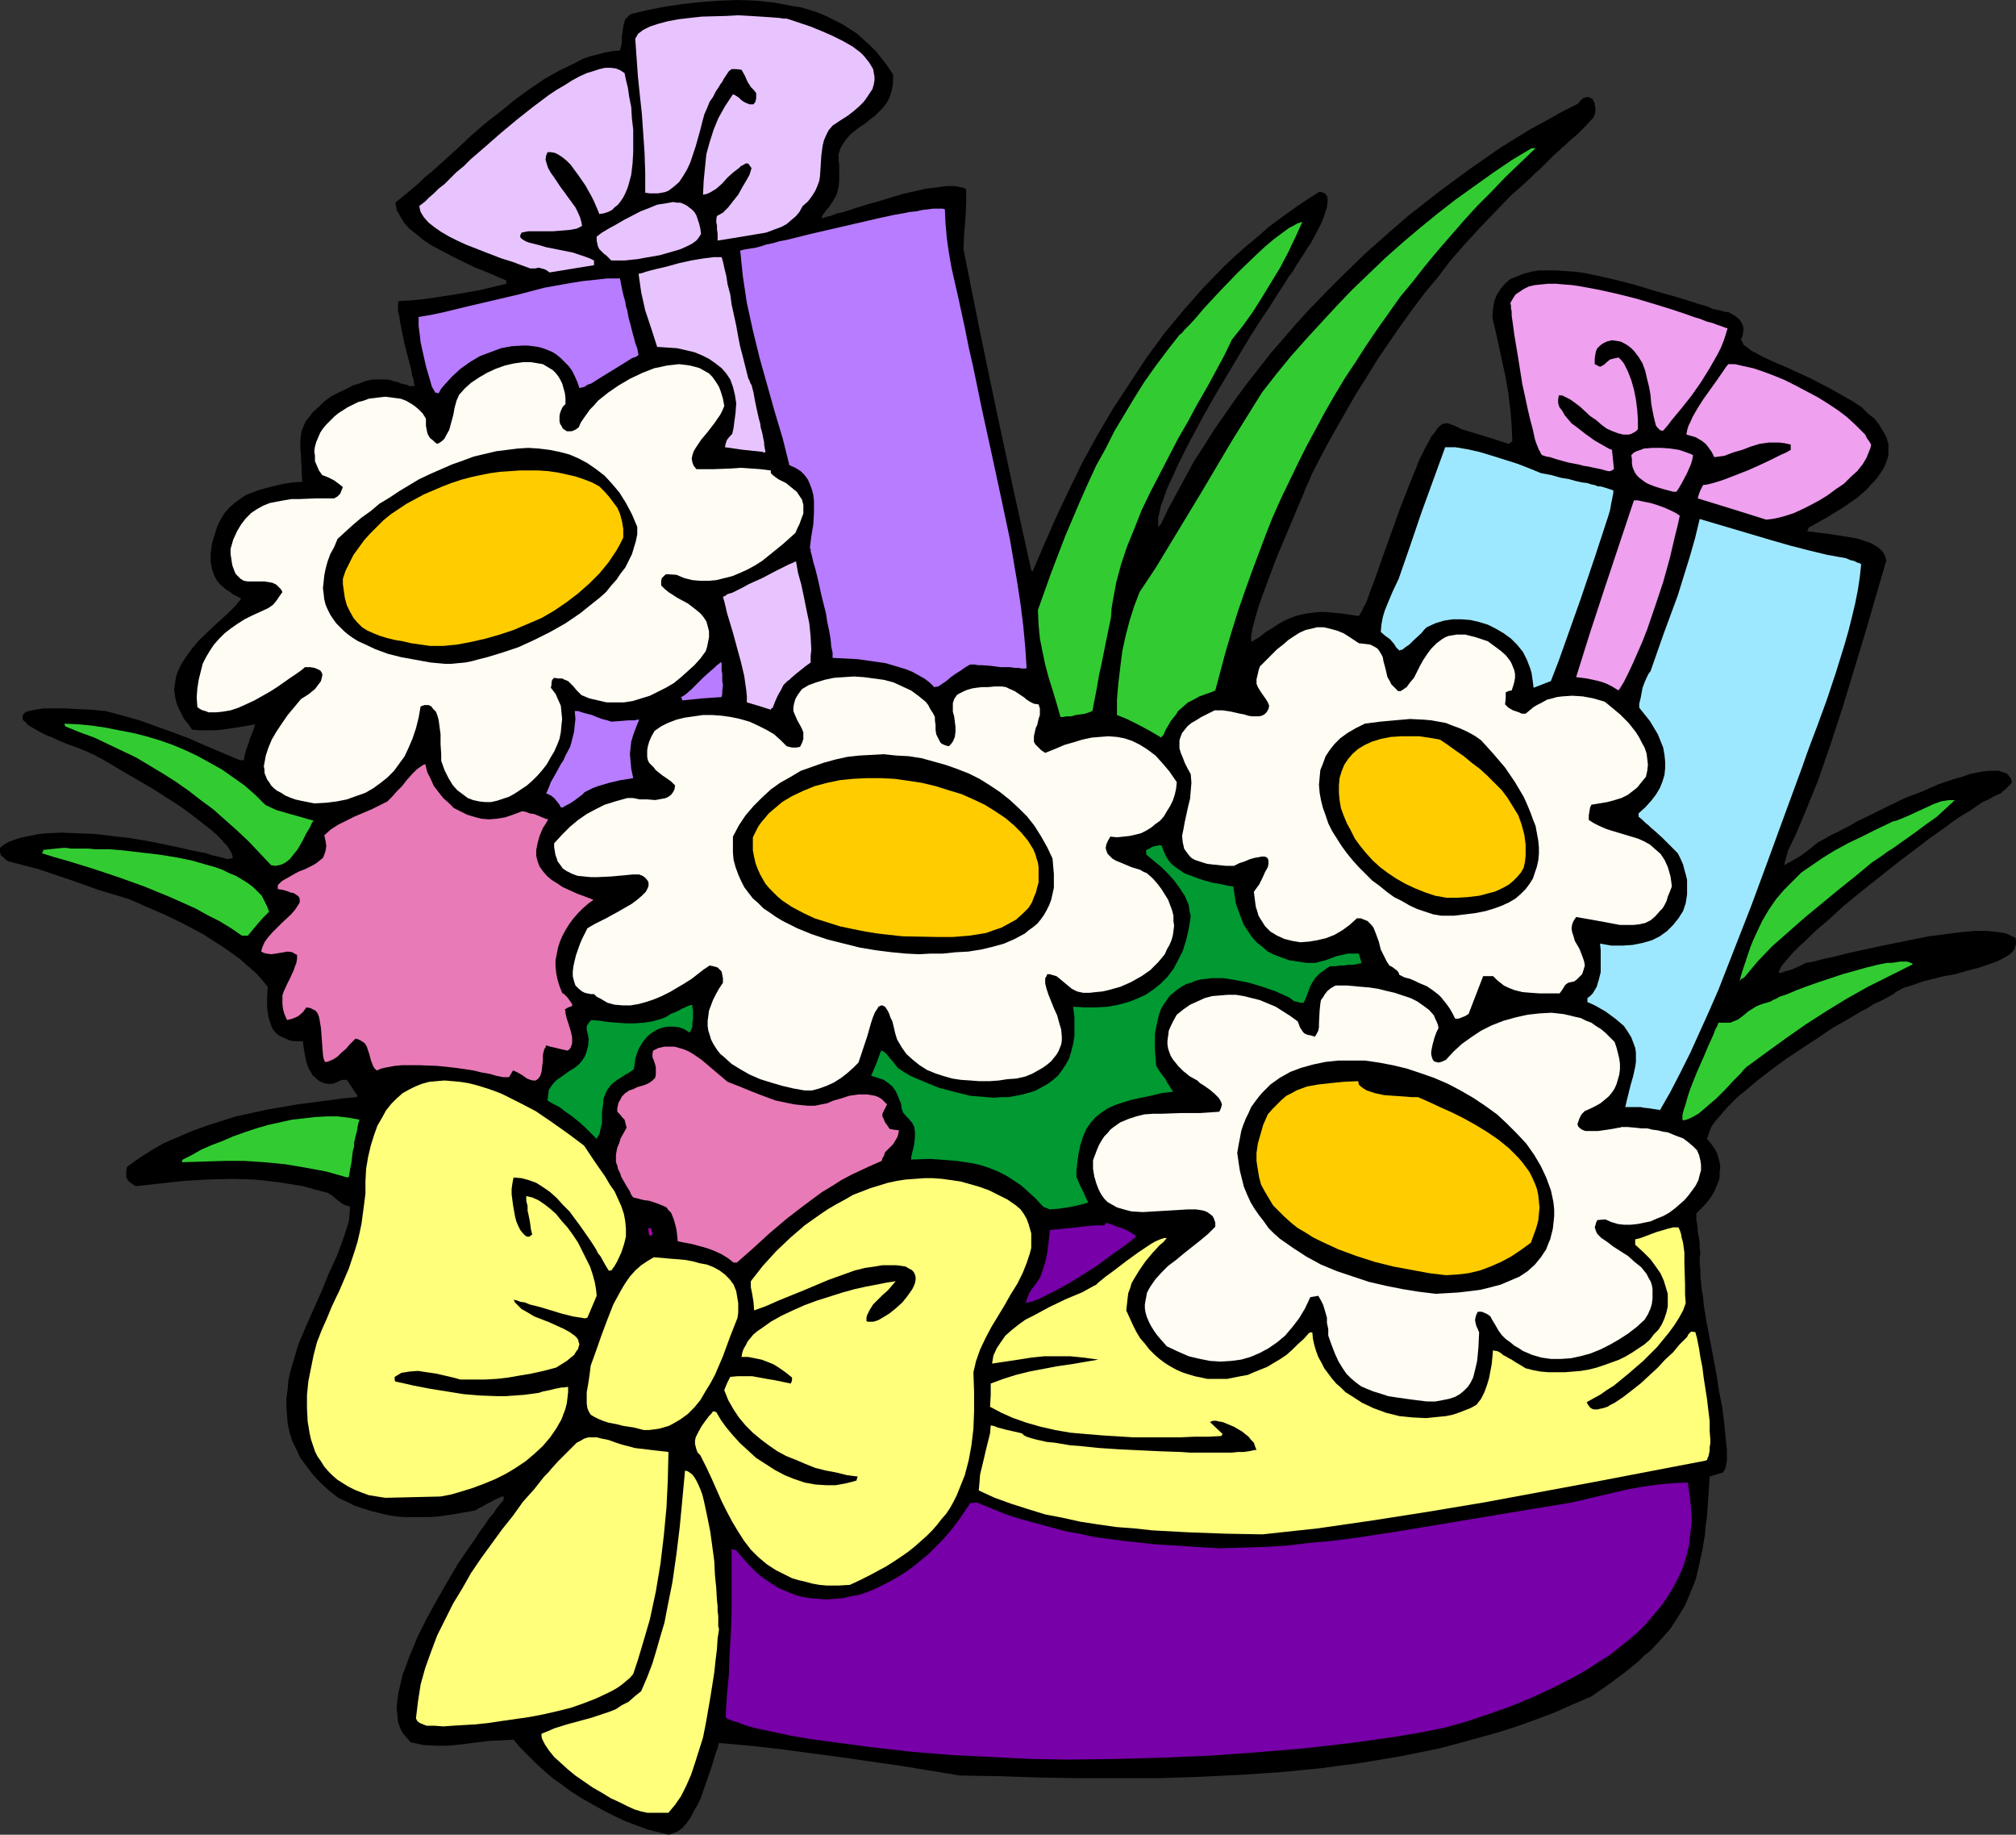 <?xml version="1.0" encoding="UTF-8" standalone="no"?>
<svg
   version="1.0"
   width="129.724mm"
   height="118.03mm"
   id="svg48"
   sodipodi:docname="Bouquet 09.wmf"
   xmlns:inkscape="http://www.inkscape.org/namespaces/inkscape"
   xmlns:sodipodi="http://sodipodi.sourceforge.net/DTD/sodipodi-0.dtd"
   xmlns="http://www.w3.org/2000/svg"
   xmlns:svg="http://www.w3.org/2000/svg">
  <rect width="100%" height="100%" fill="#333333" stroke="none"/>
  <sodipodi:namedview
     id="namedview48"
     pagecolor="#ffffff"
     bordercolor="#000000"
     borderopacity="0.25"
     inkscape:showpageshadow="2"
     inkscape:pageopacity="0.0"
     inkscape:pagecheckerboard="0"
     inkscape:deskcolor="#d1d1d1"
     inkscape:document-units="mm" />
  <defs
     id="defs1">
    <pattern
       id="WMFhbasepattern"
       patternUnits="userSpaceOnUse"
       width="6"
       height="6"
       x="0"
       y="0" />
  </defs>
  <path
     style="fill:#000000;fill-opacity:1;fill-rule:evenodd;stroke:none"
     d="m 162.569,446.099 -2.586,-0.646 -2.586,-0.646 -2.586,-0.969 -2.586,-0.969 -2.747,-1.293 -2.586,-1.293 -2.586,-1.454 -2.586,-1.454 -2.586,-1.616 -2.424,-1.777 -2.262,-1.616 -2.262,-1.939 -1.939,-1.777 -1.939,-1.939 -1.778,-1.777 -1.616,-1.939 -3.07,0.162 -3.232,0.162 -6.302,0.808 -3.232,0.323 h -3.07 l -3.07,-0.162 -1.454,-0.323 -1.616,-0.323 -0.97,-1.131 -0.97,-1.131 -0.646,-1.293 -0.485,-1.454 -0.162,-1.777 -0.162,-1.616 0.162,-1.939 0.323,-1.939 0.485,-2.1 0.485,-2.1 0.808,-2.1 0.808,-2.262 0.97,-2.262 0.97,-2.424 2.262,-4.524 2.586,-4.686 2.586,-4.524 2.586,-4.362 1.454,-2.1 1.293,-1.939 1.293,-1.777 1.131,-1.777 1.293,-1.777 0.97,-1.454 1.131,-1.293 0.808,-1.293 0.808,-0.969 0.808,-0.969 v -0.485 -0.323 h -0.485 l -0.323,0.162 -0.646,0.323 -0.808,0.323 -0.485,0.323 -0.646,0.323 -0.646,0.323 -0.808,0.485 -0.97,0.485 -1.131,0.646 -4.525,0.808 -4.202,0.646 -2.262,0.162 h -2.101 -1.939 -2.101 l -2.101,-0.162 -1.939,-0.323 -2.101,-0.485 -1.939,-0.485 -2.101,-0.646 -1.939,-0.646 -1.939,-0.969 -2.101,-0.969 -2.262,-1.777 -2.101,-1.939 -1.939,-2.1 -1.454,-1.939 -1.454,-1.939 -0.97,-2.1 -0.97,-1.939 -0.646,-2.1 -0.485,-2.1 -0.162,-2.1 -0.162,-2.1 v -2.1 l 0.323,-2.262 0.162,-2.1 0.485,-2.1 0.646,-2.262 1.293,-4.362 1.778,-4.201 3.878,-8.725 1.778,-4.362 1.939,-4.201 1.616,-4.362 1.293,-4.039 0.162,-1.777 0.162,-1.777 -0.97,-0.323 -0.808,-0.323 -1.293,-0.969 -1.131,-0.969 -1.293,-0.808 -3.07,-0.808 -2.909,-0.808 -2.909,-0.485 -3.07,-0.485 -2.747,-0.323 -3.07,-0.323 -5.656,-0.162 -5.818,0.162 -5.656,0.323 -5.818,0.646 -5.979,0.646 -0.97,-0.646 -0.646,-0.485 -0.323,-0.485 -0.323,-0.485 v -0.485 -0.485 -0.646 l 0.162,-0.969 2.909,-2.1 3.07,-1.939 3.07,-1.777 3.394,-1.454 3.394,-1.454 3.555,-1.293 3.555,-1.131 3.555,-1.131 3.717,-0.808 3.717,-0.808 7.434,-1.293 7.434,-0.969 3.555,-0.485 3.555,-0.323 0.162,-0.323 -1.293,-1.939 -1.293,-1.939 h -0.646 -0.485 l -0.808,0.323 -0.323,0.162 -0.323,0.162 -0.808,0.323 H 79.83 l -0.97,-0.162 -0.808,-0.323 -0.808,-0.485 -0.646,-0.646 -0.646,-0.485 -0.323,-0.808 -0.485,-0.646 -0.646,-1.777 -0.323,-1.616 -0.323,-1.777 -0.162,-1.616 h -1.616 l -1.454,-0.162 -1.131,-0.485 -1.131,-0.485 -0.808,-0.485 -0.646,-0.646 -0.646,-0.808 -0.323,-0.808 -0.323,-0.969 -0.323,-1.131 -0.323,-2.1 v -2.585 l 0.162,-2.585 -1.454,-1.777 -1.616,-1.777 -1.939,-1.616 -1.778,-1.616 -2.262,-1.616 -2.101,-1.454 -4.525,-2.908 -4.848,-2.585 -4.686,-2.262 -2.262,-0.969 -2.262,-0.969 -2.101,-0.969 -1.939,-0.808 -7.434,-2.262 -7.272,-2.585 L 9.373,211.336 5.656,210.366 1.939,209.397 1.293,208.912 0.808,208.427 0.323,208.104 0.162,207.781 0,207.135 v -0.969 l 0.97,-0.808 1.131,-0.646 1.293,-0.485 1.454,-0.485 1.454,-0.323 1.616,-0.323 1.616,-0.323 1.778,-0.162 3.717,-0.162 3.878,0.162 4.202,0.162 4.04,0.485 4.202,0.485 4.04,0.646 4.04,0.808 3.878,0.808 3.555,0.808 3.232,0.646 1.454,0.485 1.454,0.323 1.293,0.323 1.131,0.323 0.485,-0.162 h 0.646 v -0.646 l -0.323,-0.808 -0.485,-0.808 -0.485,-0.808 -0.808,-0.808 -0.808,-0.969 -0.97,-0.969 -1.131,-0.969 -2.424,-1.939 -2.747,-2.1 -2.909,-2.1 -6.302,-4.039 -3.07,-1.777 -3.07,-1.777 -2.747,-1.616 -1.293,-0.808 -1.131,-0.646 -1.131,-0.646 -0.97,-0.485 -0.808,-0.485 -0.808,-0.323 -0.646,-0.323 -0.323,-0.162 -2.424,-0.969 -2.262,-0.808 -1.939,-0.808 -1.778,-0.808 -1.616,-0.646 -1.293,-0.646 -1.131,-0.646 -1.131,-0.646 -0.808,-0.485 -0.485,-0.646 -0.485,-0.323 -0.323,-0.485 v -0.323 -0.485 l 0.162,-0.323 0.323,-0.323 0.485,-0.323 0.646,-0.162 0.646,-0.162 0.808,-0.162 0.97,-0.162 1.131,-0.162 h 1.131 3.878 l 3.07,0.162 3.394,0.162 3.555,0.323 4.202,1.131 4.04,1.131 4.04,1.454 4.04,1.454 3.878,1.454 4.04,1.777 4.202,1.777 4.202,1.777 h 0.485 0.485 l 0.162,-0.969 0.162,-0.808 0.485,-1.454 0.323,-0.808 0.323,-1.131 0.323,-0.808 0.323,-0.808 0.323,-0.808 0.323,-1.131 -1.778,0.323 -1.939,0.323 -4.202,0.646 -1.939,0.162 h -1.939 -1.778 l -1.778,-0.162 -0.97,-1.454 -0.97,-1.131 -0.646,-1.293 -0.646,-1.293 -0.485,-1.131 -0.323,-1.293 -0.162,-1.131 -0.162,-0.969 0.162,-1.131 0.162,-1.131 0.162,-0.969 0.323,-0.969 0.97,-2.1 1.293,-1.939 1.293,-1.777 1.616,-1.939 3.555,-3.393 3.717,-3.393 1.616,-1.616 1.454,-1.777 -1.131,-0.646 -0.97,-0.485 -0.808,-0.646 -0.808,-0.485 -1.293,-1.131 -0.97,-1.131 -0.646,-1.293 -0.485,-1.454 -0.323,-1.616 v -0.969 -1.131 l 0.323,-2.424 0.646,-2.1 0.646,-2.1 0.808,-1.616 0.97,-1.616 1.131,-1.293 1.293,-1.131 1.293,-0.969 1.454,-0.969 1.616,-0.646 1.778,-0.646 1.778,-0.485 1.939,-0.485 2.101,-0.485 2.101,-0.323 2.424,-0.162 -0.162,-1.939 v -1.616 l -0.162,-1.616 v -1.454 l -0.162,-1.293 v -2.424 l 0.162,-1.131 0.162,-0.969 0.485,-1.131 0.485,-1.131 0.808,-0.969 0.97,-1.293 1.293,-1.131 1.454,-1.454 1.778,-1.293 1.939,-0.969 1.778,-0.808 1.454,-0.808 1.616,-0.485 1.616,-0.646 1.778,-0.323 h 2.101 0.97 l 1.131,0.162 0.97,0.323 0.808,0.162 0.646,0.323 0.646,0.162 0.808,0.162 0.646,0.323 h 0.485 0.323 0.485 l -0.162,-0.808 -0.162,-1.131 -0.323,-0.646 v -0.485 l -0.323,-1.454 -0.808,-3.07 -0.808,-3.231 -0.646,-3.231 -0.323,-1.616 -0.162,-1.293 -0.323,-1.293 v -0.969 -0.808 l 0.162,-0.646 3.07,-0.162 3.232,-0.323 6.464,-0.969 6.626,-1.131 6.787,-1.616 v -0.808 l -1.616,-0.646 -1.778,-0.808 -1.939,-0.808 -2.101,-0.808 -4.363,-2.1 -4.363,-2.262 -2.101,-1.131 -1.939,-1.293 -1.778,-1.454 -1.616,-1.293 -1.293,-1.454 -0.97,-1.616 -0.808,-1.454 -0.162,-0.969 -0.162,-0.808 2.747,-2.262 2.909,-2.424 1.454,-1.454 1.616,-1.293 3.232,-2.908 3.232,-2.908 3.232,-3.07 3.555,-3.07 3.555,-2.747 3.555,-2.908 3.555,-2.585 3.555,-2.424 3.717,-2.1 3.717,-1.777 1.778,-0.969 1.778,-0.646 1.939,-0.485 1.778,-0.485 1.778,-0.323 1.939,-0.162 0.323,-1.131 0.162,-1.131 V 8.725 l 0.162,-1.131 0.162,-1.131 0.323,-1.293 0.162,-0.485 0.485,-0.485 0.485,-0.485 0.485,-0.323 4.04,-0.969 4.202,-0.808 4.363,-0.646 4.363,-0.485 L 175.013,0.162 179.537,0 l 4.363,0.162 4.525,0.485 4.202,0.808 2.101,0.323 2.262,0.646 1.939,0.646 1.939,0.808 1.939,0.969 1.939,0.969 1.778,1.131 1.778,1.131 1.616,1.454 1.616,1.454 1.616,1.616 1.293,1.616 1.454,1.939 1.293,1.939 v 1.131 0.969 l -0.323,1.777 -0.485,1.616 -0.646,1.293 -0.97,1.293 -0.97,0.969 -1.131,1.131 -1.131,0.808 -1.131,0.969 -1.293,0.808 -2.262,1.777 -0.97,1.131 -0.808,1.131 -0.646,1.131 -0.485,1.454 v 1.293 l 0.162,1.293 v 1.131 2.585 l -0.162,1.616 -0.323,1.454 -0.323,0.808 -0.485,0.808 -0.485,0.808 -0.646,0.969 -0.808,0.969 -0.808,1.131 -0.162,0.323 v 0.485 l 0.323,-0.162 0.485,-0.162 0.485,-0.162 0.808,-0.162 0.808,-0.323 0.808,-0.323 0.97,-0.162 1.131,-0.323 2.424,-0.808 2.586,-0.808 2.909,-0.808 5.818,-1.777 2.909,-0.646 2.747,-0.646 2.747,-0.323 1.131,-0.162 1.131,-0.162 h 1.131 0.97 l 0.808,0.162 0.808,0.162 0.646,0.162 0.485,0.323 v 1.616 1.777 l -0.162,3.555 -0.323,3.878 -0.162,3.716 3.878,19.389 4.04,19.389 4.202,19.55 4.363,19.712 0.162,0.162 0.162,0.162 2.909,-6.786 2.909,-6.624 3.232,-6.786 3.232,-6.624 3.555,-6.463 3.717,-6.301 4.04,-6.14 4.04,-6.14 4.363,-5.978 4.686,-5.655 4.848,-5.493 5.01,-5.17 2.747,-2.585 2.747,-2.424 2.747,-2.262 2.747,-2.424 3.07,-2.262 2.909,-2.1 3.07,-2.1 3.07,-1.939 h 0.646 l 0.323,0.162 0.485,0.162 0.485,0.646 0.162,0.485 v 0.969 l -0.162,1.293 -0.485,1.454 -0.485,1.454 -0.646,1.454 -1.616,3.07 -0.808,1.454 -0.808,1.131 -0.646,1.131 -0.646,0.969 -0.323,0.485 -0.162,0.162 v 0.162 l -0.808,1.131 -0.808,1.454 -1.131,1.454 -0.97,1.616 -1.293,1.939 -1.131,1.777 -1.293,2.1 -1.454,2.1 -2.909,4.524 -2.909,4.847 -5.979,10.017 -2.909,5.17 -2.586,4.847 -1.293,2.424 -1.131,2.262 -1.131,2.262 -0.97,2.262 -0.97,1.939 -0.808,1.939 -0.646,1.939 -0.646,1.616 -0.323,1.616 -0.323,1.293 v 1.293 0.969 l 0.646,-0.646 1.778,-3.716 2.101,-3.878 2.101,-3.878 2.101,-3.878 2.424,-3.716 2.424,-3.878 2.586,-3.716 2.586,-3.716 2.747,-3.716 2.909,-3.716 2.909,-3.716 3.07,-3.555 3.07,-3.555 3.232,-3.555 6.626,-6.786 6.787,-6.624 7.11,-6.301 3.555,-3.07 3.717,-2.908 3.717,-2.908 3.717,-2.747 3.717,-2.747 3.717,-2.585 3.717,-2.585 3.878,-2.424 3.717,-2.262 3.878,-2.1 3.717,-2.1 3.878,-1.939 0.323,-0.485 0.485,-0.485 0.323,-0.323 0.485,-0.162 0.323,-0.162 h 0.485 l 0.485,0.162 0.323,0.162 0.323,0.162 0.162,0.485 0.323,0.485 v 0.485 l 0.162,0.808 v 0.646 l -0.162,0.808 -0.323,0.808 -2.424,2.585 -0.646,0.646 -0.808,0.808 -0.97,0.808 -0.97,0.808 -1.131,1.131 -0.646,0.485 -0.646,0.646 -1.454,1.293 -1.616,1.616 -1.778,1.777 -0.97,0.808 -1.131,1.131 -2.262,2.1 -1.293,1.131 -1.454,1.293 -3.878,4.039 -3.717,3.878 -3.555,3.878 -3.394,3.878 -3.07,4.039 -3.232,3.878 -2.909,3.878 -2.909,4.039 -2.909,4.201 -2.747,4.039 -2.586,4.201 -2.747,4.362 -2.586,4.524 -2.586,4.524 -2.586,4.686 -2.586,5.009 -0.323,0.646 -0.323,0.808 -0.323,0.808 -0.485,0.969 -0.485,1.131 -0.485,1.293 -1.131,2.585 -1.131,2.747 -1.293,3.07 -2.747,6.463 -2.424,6.463 -1.131,3.07 -0.97,2.747 -0.808,2.747 -0.323,1.293 -0.323,1.131 -0.162,0.969 -0.162,0.969 v 0.808 0.646 l 1.939,-1.131 1.616,-1.293 1.616,-0.969 1.454,-0.969 1.454,-0.808 1.454,-0.646 1.293,-0.485 1.293,-0.323 1.454,-0.323 1.454,-0.162 1.454,-0.162 h 1.616 l 1.778,0.162 1.939,0.162 2.101,0.323 2.262,0.323 0.323,-0.485 0.485,-0.808 0.323,-0.808 0.646,-1.131 0.485,-1.293 0.485,-1.454 0.646,-1.616 0.646,-1.777 0.646,-1.777 0.646,-1.939 1.454,-4.039 3.07,-8.563 1.616,-4.201 1.616,-4.039 0.808,-1.939 0.646,-1.777 0.808,-1.616 0.808,-1.616 0.808,-1.454 0.646,-1.293 0.808,-0.969 0.646,-0.969 0.646,-0.646 0.646,-0.485 0.646,-0.162 h 0.646 l 1.778,0.646 1.616,0.808 3.717,1.131 3.717,1.131 1.939,0.646 2.101,0.646 0.323,-0.323 0.485,-0.323 -0.162,-3.878 -0.323,-3.878 -0.485,-3.878 -0.646,-3.878 -0.808,-3.716 -0.808,-3.716 -0.808,-3.716 -0.808,-3.393 0.162,-2.262 0.323,-1.777 0.646,-1.616 0.97,-1.454 1.131,-1.293 1.131,-0.969 1.616,-0.646 1.616,-0.646 1.778,-0.485 1.939,-0.323 h 2.101 2.101 l 2.262,0.162 2.424,0.162 2.262,0.323 2.424,0.485 5.01,1.131 5.01,1.293 4.686,1.454 4.686,1.293 2.101,0.646 2.101,0.646 1.939,0.646 1.778,0.485 1.454,0.646 1.616,0.323 1.131,0.323 1.131,0.162 1.616,0.969 0.808,0.646 0.485,0.646 0.485,0.969 0.162,0.808 -0.162,1.293 -0.162,0.646 -0.323,0.646 0.323,0.485 0.323,0.808 0.97,0.646 0.97,0.808 1.293,0.646 1.454,0.808 1.778,0.808 1.778,0.808 1.939,0.808 2.101,0.969 4.202,1.939 4.363,2.262 4.04,2.262 1.939,1.131 1.939,1.293 1.454,1.454 1.616,1.293 1.131,1.454 0.97,1.616 0.808,1.454 0.485,1.616 v 1.777 0.808 l -0.162,0.808 -0.323,0.969 -0.323,0.808 -0.485,0.969 -0.646,0.969 -0.646,0.969 -0.808,0.969 -0.97,0.969 -0.97,1.131 -1.131,0.969 -1.293,1.131 -1.454,0.969 -1.616,1.131 -4.202,2.585 -4.363,2.424 -0.323,0.969 h 0.97 l 0.97,0.162 1.293,0.162 1.454,0.162 3.07,0.485 3.07,0.485 1.616,0.323 1.454,0.485 1.454,0.485 1.131,0.646 0.97,0.646 0.97,0.969 0.485,0.969 0.323,0.969 -2.586,8.886 -2.586,8.886 -2.747,9.048 -2.747,9.048 -2.909,8.886 -3.07,8.886 -3.555,8.725 -1.778,4.201 -1.939,4.039 -0.485,1.777 -0.485,1.777 2.101,-1.131 1.939,-1.131 1.939,-1.454 1.778,-1.454 0.646,-0.485 0.97,-0.485 1.131,-0.646 1.131,-0.646 1.454,-0.646 1.454,-0.808 1.616,-0.808 1.616,-0.969 3.717,-1.777 3.878,-1.939 4.04,-1.939 4.202,-1.616 4.04,-1.777 3.878,-1.293 1.778,-0.485 1.778,-0.646 1.616,-0.323 1.616,-0.323 1.454,-0.162 h 1.293 1.131 l 0.97,0.323 0.97,0.323 0.485,0.485 0.485,0.646 0.323,0.969 -0.323,0.485 -0.323,0.323 -0.485,0.485 -0.646,0.646 -0.485,0.323 -0.485,0.485 -0.808,0.323 -0.97,0.485 -1.131,0.646 -1.454,0.646 -1.454,0.969 -1.616,1.131 -1.939,1.131 -1.939,1.293 -1.939,1.454 -2.262,1.616 -2.101,1.454 -2.262,1.777 -4.525,3.393 -4.686,3.716 -4.686,3.716 -4.363,3.555 -2.101,1.939 -1.939,1.777 -1.939,1.616 -1.778,1.616 -1.616,1.616 -1.616,1.454 -1.293,1.293 -1.131,1.293 -0.97,1.131 -0.808,0.969 -0.485,0.969 -0.162,0.646 h 0.646 l 0.808,-0.323 1.778,-0.485 1.778,-0.808 1.616,-0.808 0.97,-0.162 0.97,-0.162 1.131,-0.323 1.293,-0.323 1.454,-0.323 1.454,-0.323 3.232,-0.808 3.717,-0.808 3.717,-0.808 7.918,-1.616 4.04,-0.808 3.878,-0.485 3.717,-0.485 3.555,-0.323 h 3.07 l 1.454,0.162 1.293,0.162 1.293,0.162 0.97,0.323 0.97,0.485 0.808,0.323 0.162,0.808 v 0.646 l -0.162,0.646 -0.162,0.646 -0.485,0.646 -0.485,0.485 -0.646,0.485 -0.808,0.485 -0.97,0.485 -0.97,0.485 -2.262,0.808 -2.424,0.808 -2.586,0.646 -2.747,0.808 -2.747,0.485 -2.586,0.646 -2.586,0.646 -2.262,0.808 -2.101,0.646 -0.808,0.323 -0.808,0.485 -0.646,0.323 -0.485,0.485 -0.97,0.485 -1.131,0.646 -1.293,0.646 -1.454,0.646 -1.454,0.969 -1.616,0.808 -3.232,1.939 -3.717,2.1 -3.555,2.424 -3.717,2.424 -3.878,2.585 -3.555,2.585 -3.555,2.747 -3.07,2.585 -1.616,1.293 -1.293,1.293 -1.293,1.293 -1.131,1.293 -0.97,1.131 -0.97,1.131 -0.808,1.131 -0.485,1.131 -0.323,0.969 -0.323,0.969 0.97,1.131 0.808,1.131 0.646,1.131 0.323,1.131 0.323,1.131 0.162,1.293 -0.162,1.131 v 1.293 l -0.323,1.131 -0.485,1.131 -0.485,1.131 -0.646,1.131 -0.808,1.131 -0.97,1.131 -0.97,0.969 -0.97,0.969 v 0.969 0.646 l 0.162,0.808 0.162,1.131 v 0.808 l 0.162,0.808 0.162,0.969 0.162,0.969 v 1.293 l 0.162,1.454 -0.162,0.969 v 1.293 l 0.162,1.454 v 1.454 l 0.162,1.616 0.162,1.777 0.323,1.777 0.162,1.939 0.646,4.039 0.808,4.201 0.808,4.201 0.808,4.362 0.646,4.201 0.808,4.039 0.485,3.878 0.162,1.777 0.162,1.616 0.162,1.616 0.162,1.454 v 1.293 1.131 l -0.162,0.969 -0.162,0.969 -0.323,0.646 -0.323,0.485 -3.232,0.969 -0.162,2.585 -0.162,2.424 -0.162,2.424 -0.162,2.262 -0.323,2.262 -0.162,2.1 -0.646,3.878 -0.808,3.716 -0.808,3.393 -1.293,3.231 -1.293,3.07 -1.778,2.908 -1.778,2.747 -2.424,2.747 -2.424,2.585 -1.616,1.293 -1.454,1.454 -1.616,1.293 -1.778,1.454 -1.778,1.293 -1.939,1.454 -2.101,1.454 -2.101,1.454 -4.525,1.939 -4.363,1.939 -4.686,1.777 -4.525,1.616 -4.525,1.454 -4.686,1.293 -4.686,1.293 -4.848,1.293 -4.686,0.969 -4.848,0.969 -4.848,0.808 -4.848,0.808 -9.696,1.293 -9.858,0.969 -9.858,0.646 -9.858,0.485 -9.858,0.323 h -9.858 -9.696 l -9.696,-0.162 -9.696,-0.323 -9.373,-0.162 -14.867,-2.424 -14.706,-2.1 -7.272,-0.969 -7.272,-0.969 -7.272,-0.808 -7.272,-0.646 -0.323,1.293 -0.485,1.293 -0.485,1.616 -0.485,1.616 -1.293,3.716 -1.293,3.716 -0.808,1.777 -0.97,1.616 -0.808,1.616 -0.97,1.293 -0.97,1.131 -1.131,0.808 -1.131,0.485 -0.485,0.162 z"
     id="path1" />
  <path
     style="fill:#ffff7c;fill-opacity:1;fill-rule:evenodd;stroke:none"
     d="m 157.398,440.767 -1.454,-0.323 -1.616,-0.485 -1.778,-0.808 -1.939,-0.969 -2.101,-0.969 -2.101,-1.293 -2.262,-1.293 -2.101,-1.454 -2.101,-1.454 -1.778,-1.454 -1.778,-1.616 -1.616,-1.454 -1.293,-1.616 -0.97,-1.454 -0.323,-0.646 -0.323,-0.646 -0.162,-0.646 v -0.646 l 1.616,-0.646 1.454,-0.646 3.07,-0.969 5.979,-1.616 2.909,-0.969 1.454,-0.485 1.616,-0.646 1.454,-0.969 1.616,-0.808 1.454,-1.293 1.616,-1.293 1.454,-3.393 1.293,-3.393 0.97,-3.231 0.97,-3.393 0.97,-3.231 0.646,-3.393 1.293,-6.463 0.97,-6.786 0.808,-6.624 0.646,-6.786 0.646,-6.948 0.646,0.162 0.485,0.323 0.646,0.485 0.485,0.646 0.485,0.808 0.485,0.969 0.485,1.131 0.485,1.293 0.323,1.293 0.323,1.454 0.646,3.07 0.646,3.231 0.485,3.555 0.485,3.555 0.162,3.393 0.323,3.231 0.162,2.908 0.162,1.454 v 1.131 l 0.162,1.293 v 0.969 0.808 0.646 l 0.162,0.646 v 0.323 l -0.323,2.1 -0.162,2.585 -0.323,2.585 -0.323,3.07 -0.485,3.07 -0.485,3.07 -1.131,6.463 -0.646,3.231 -0.97,3.07 -0.97,3.07 -0.97,2.908 -1.131,2.585 -1.293,2.585 -1.454,2.1 -0.808,0.969 -0.808,0.969 z"
     id="path2" />
  <path
     style="fill:#7700a8;fill-opacity:1;fill-rule:evenodd;stroke:none"
     d="m 260.176,427.841 -9.534,-0.162 -9.696,-0.485 -9.696,-0.485 -9.858,-0.808 -9.858,-1.131 -9.696,-1.293 -4.686,-0.646 -4.848,-0.808 -4.525,-0.969 -4.525,-0.969 -1.131,-0.323 -0.97,-0.323 -0.97,-0.323 -0.646,-0.323 -0.646,-0.162 -0.646,-0.162 -0.646,-0.323 -0.646,-0.162 -0.162,-0.162 -0.323,-0.323 0.323,-5.332 0.485,-5.17 0.162,-5.009 0.323,-5.009 0.162,-5.009 v -5.009 -5.009 -5.332 l 0.485,0.162 0.646,0.162 1.616,1.939 1.616,1.777 1.778,1.777 1.616,1.293 1.939,1.293 1.778,1.131 1.939,0.808 1.939,0.808 1.778,0.485 1.939,0.323 2.101,0.162 1.939,0.162 1.939,-0.162 2.101,-0.162 1.939,-0.485 1.939,-0.323 1.939,-0.646 1.939,-0.808 1.939,-0.969 1.939,-0.969 1.939,-1.131 1.778,-1.131 1.778,-1.293 1.778,-1.454 1.778,-1.454 3.232,-3.231 1.454,-1.616 1.454,-1.777 1.454,-1.939 1.293,-1.939 1.293,-1.939 1.616,-0.162 3.555,1.454 3.555,1.454 3.555,1.131 3.555,0.969 3.555,0.969 3.555,0.969 3.555,0.646 3.717,0.808 7.272,0.969 7.595,0.808 7.595,0.485 7.918,0.485 5.494,-0.162 5.333,-0.162 5.494,-0.323 5.333,-0.646 5.494,-0.485 5.171,-0.646 10.666,-1.616 10.666,-1.777 10.666,-1.777 10.666,-1.777 10.827,-1.777 3.394,-0.808 3.394,-0.808 6.949,-1.616 3.717,-0.646 3.555,-0.485 3.555,-0.323 3.555,-0.162 0.485,3.231 0.323,3.231 0.162,2.908 -0.323,2.908 -0.323,2.908 -0.646,2.747 -0.808,2.585 -1.131,2.585 -1.293,2.424 -1.454,2.424 -1.616,2.262 -1.778,2.1 -1.778,2.1 -2.101,2.1 -2.101,1.777 -2.424,1.939 -2.262,1.777 -2.586,1.616 -2.424,1.616 -2.747,1.616 -5.333,2.747 -5.494,2.585 -5.494,2.262 -5.494,1.939 -5.333,1.777 -5.171,1.454 -5.656,1.131 -5.656,0.969 -5.656,0.808 -5.818,0.808 -11.312,1.293 -11.474,0.969 -11.474,0.808 -11.312,0.485 -11.474,0.323 z"
     id="path3" />
  <path
     style="fill:#ffff7c;fill-opacity:1;fill-rule:evenodd;stroke:none"
     d="m 107.787,419.763 -2.101,-0.162 h -1.939 l -0.808,-0.323 -0.808,-0.323 -0.646,-0.485 -0.323,-0.646 0.485,-4.039 0.646,-4.201 1.131,-4.039 1.454,-4.039 1.454,-3.878 1.939,-3.878 1.939,-3.878 2.262,-3.716 2.101,-3.716 2.424,-3.555 2.586,-3.555 2.586,-3.555 2.586,-3.231 2.424,-3.393 2.747,-3.07 2.424,-3.07 0.97,-0.969 0.808,-0.969 1.616,-1.777 1.454,-1.454 1.131,-1.131 0.97,-0.969 0.97,-0.969 0.97,-0.485 0.808,-0.485 0.97,-0.323 h 0.97 1.131 l 1.293,0.323 1.616,0.323 1.778,0.646 0.97,0.323 1.131,0.323 1.293,0.323 1.131,0.323 4.04,0.485 4.202,0.485 -0.162,6.948 -0.323,6.624 -0.646,6.786 -0.808,6.786 -1.131,6.786 -1.454,6.786 -1.939,6.624 -0.97,3.231 -1.131,3.393 -0.808,0.969 -0.97,0.808 -0.97,0.808 -1.131,0.808 -1.131,0.646 -1.293,0.646 -2.747,1.293 -2.909,1.131 -3.232,1.131 -3.232,0.808 -3.555,0.808 -3.394,0.646 -3.394,0.485 -3.394,0.485 -3.232,0.485 -3.07,0.323 -2.909,0.162 -2.586,0.162 z"
     id="path4" />
  <path
     style="fill:#ffff7c;fill-opacity:1;fill-rule:evenodd;stroke:none"
     d="m 201.03,385.51 -1.778,-0.162 -1.778,-0.323 -1.778,-0.485 -1.454,-0.323 -1.616,-0.485 -1.293,-0.646 -1.293,-0.646 -1.293,-0.646 -2.262,-1.454 -2.101,-1.777 -1.778,-1.777 -1.616,-2.1 -1.454,-2.262 -1.454,-2.424 -1.293,-2.424 -1.293,-2.585 -2.424,-5.493 -1.293,-2.747 -1.454,-2.908 -0.646,-0.646 -0.323,-0.808 -0.162,-0.646 -0.162,-0.646 v -0.808 l 0.162,-0.808 0.646,-1.293 0.808,-1.454 0.808,-1.131 0.97,-1.293 0.485,-0.485 0.485,-0.646 h 0.323 l 0.485,0.162 1.131,1.939 1.293,1.777 1.616,1.939 1.778,1.939 1.939,1.777 1.939,1.777 2.262,1.454 2.262,1.454 2.424,1.293 2.424,0.969 2.424,0.808 2.586,0.485 2.586,0.162 h 2.424 l 2.586,-0.485 1.293,-0.323 1.131,-0.323 0.162,-0.646 0.162,-0.323 -2.586,-0.323 -2.586,-0.646 -2.586,-0.485 -2.586,-0.646 -2.424,-0.969 -2.262,-0.969 -2.424,-0.969 -2.101,-1.131 -2.101,-1.454 -1.939,-1.454 -1.939,-1.616 -1.778,-1.777 -1.616,-1.939 -1.293,-1.939 -1.293,-2.262 -0.97,-2.424 0.646,-1.616 0.485,-0.969 0.323,-0.646 1.778,-0.162 h 1.778 1.778 l 1.778,0.323 1.778,0.323 1.939,0.323 3.878,0.808 0.162,-0.323 0.162,-0.485 v -0.646 l -1.616,-1.293 -1.616,-1.131 -1.293,-0.808 -1.616,-0.646 -1.293,-0.485 -1.616,-0.323 -1.616,-0.323 h -1.616 l 0.162,-0.969 0.323,-0.969 0.485,-0.808 0.485,-0.969 0.646,-0.808 0.808,-0.969 0.97,-0.808 0.97,-0.646 2.262,-1.616 2.586,-1.454 2.747,-1.293 2.909,-1.293 3.07,-1.131 3.07,-0.969 3.07,-0.969 2.909,-0.808 2.909,-0.646 2.586,-0.485 2.424,-0.485 1.131,-0.162 0.97,-0.162 -0.97,1.131 -0.97,1.131 -1.293,1.131 -1.131,1.131 -1.131,1.131 -0.808,1.293 -0.323,0.646 -0.323,0.646 -0.162,0.646 v 0.808 l 0.323,0.162 h 0.646 0.646 l 0.646,-0.162 0.808,-0.323 0.808,-0.485 1.616,-0.969 1.616,-1.293 1.616,-1.454 1.293,-1.616 1.131,-1.616 0.323,-0.646 0.323,-0.808 0.162,-0.808 v -0.646 l -0.162,-0.646 -0.323,-0.646 -0.485,-0.485 -0.646,-0.323 -0.808,-0.485 -0.97,-0.162 -1.293,-0.162 h -1.616 -1.778 l -1.939,0.323 -2.262,0.323 -2.586,0.646 -6.302,2.262 -6.141,2.585 -5.979,2.424 -2.909,1.293 -3.07,1.131 -0.162,-2.1 -0.323,-1.939 -0.323,-1.616 v -0.808 -0.646 l 2.909,-3.716 3.232,-3.555 3.394,-3.231 3.555,-3.07 3.878,-2.747 1.939,-1.293 1.939,-1.131 2.101,-1.131 1.939,-1.131 2.101,-0.808 2.101,-0.808 2.101,-0.646 2.101,-0.646 2.262,-0.485 2.101,-0.323 2.262,-0.162 2.262,-0.162 h 2.101 l 2.262,0.162 2.262,0.323 2.262,0.323 2.262,0.646 2.262,0.646 2.262,0.808 2.262,1.131 2.262,1.131 2.101,1.454 1.131,0.969 0.808,1.131 0.646,1.131 0.485,1.293 0.323,1.131 0.323,1.131 v 1.131 1.293 1.131 l -0.323,1.293 -0.808,2.424 -0.97,2.424 -1.293,2.585 -1.616,2.585 -1.454,2.585 -3.232,5.332 -1.454,2.747 -1.293,2.747 -0.97,2.747 -0.646,2.747 0.162,4.847 v 4.524 l -0.162,4.362 -0.485,4.039 -0.646,3.555 -0.97,3.716 -1.293,3.231 -0.646,1.616 -0.808,1.616 -0.808,1.454 -0.97,1.454 -1.131,1.293 -1.131,1.454 -1.131,1.293 -1.293,1.293 -1.454,1.293 -1.454,1.293 -1.616,1.293 -1.616,1.131 -1.939,1.293 -1.778,1.131 -2.101,1.131 -2.101,1.131 -2.262,1.131 -2.424,1.131 -2.747,0.162 h -1.454 z"
     id="path5" />
  <path
     style="fill:#ffff7c;fill-opacity:1;fill-rule:evenodd;stroke:none"
     d="m 307.04,373.069 -8.888,-0.162 -8.888,-0.323 -9.05,-0.485 -4.363,-0.485 -4.363,-0.323 -4.525,-0.646 -4.202,-0.646 -4.363,-0.969 -4.202,-0.808 -4.202,-1.293 -4.04,-1.293 -4.04,-1.454 -3.878,-1.777 0.162,-1.777 0.162,-2.1 0.97,-4.039 0.485,-2.1 0.485,-1.939 0.485,-1.939 0.162,-1.939 0.808,0.162 0.808,0.323 1.778,0.485 2.101,0.485 2.101,0.485 0.485,0.485 0.646,0.323 0.97,0.323 1.131,0.323 1.454,0.323 1.454,0.323 1.778,0.162 1.939,0.323 1.939,0.323 2.262,0.162 4.686,0.485 4.848,0.323 10.181,0.485 4.848,0.162 2.262,0.162 h 2.424 2.101 1.939 1.939 1.778 l 1.454,-0.162 h 1.454 l 1.131,-0.162 0.808,-0.162 0.646,-0.162 h 0.485 l -0.323,-0.808 -0.323,-0.969 -0.646,-0.646 -0.646,-0.808 -0.808,-0.646 -0.808,-0.646 -1.939,-1.131 -1.939,-0.808 -0.808,-0.323 -0.97,-0.162 -0.646,-0.162 h -0.646 l -0.485,0.162 -0.323,0.162 3.07,2.908 -0.323,0.485 -3.07,0.162 h -3.394 l -3.555,0.162 h -3.717 -7.595 l -7.757,-0.485 -3.878,-0.323 -3.717,-0.323 -3.717,-0.646 -3.555,-0.808 -3.394,-0.969 -3.232,-1.131 -2.909,-1.293 -2.747,-1.454 0.162,-2.908 v -2.747 l 3.07,-1.131 3.07,-0.969 3.232,-0.808 3.394,-0.646 3.394,-0.646 3.394,-0.485 6.626,-1.131 -3.555,-0.485 -3.232,-0.323 h -3.232 -3.232 l -3.07,0.323 -3.07,0.485 -6.464,0.969 0.162,-0.969 0.162,-0.969 0.808,-1.777 0.97,-1.454 1.131,-1.616 1.454,-1.293 1.616,-1.293 1.778,-1.293 1.939,-0.969 3.878,-2.1 4.04,-1.939 3.878,-1.616 1.778,-0.969 1.454,-0.808 h 0.162 l 0.162,-0.162 0.485,-0.485 0.808,-0.646 0.97,-0.808 1.131,-0.808 1.293,-0.969 2.747,-2.1 2.909,-2.1 1.454,-0.969 1.454,-0.969 1.131,-0.646 1.131,-0.485 0.97,-0.323 h 0.646 l -0.808,0.969 -0.97,0.808 -1.778,1.939 -1.616,1.939 -1.454,2.1 -1.293,2.1 -0.646,1.131 -0.323,1.131 -0.485,1.293 -0.162,1.293 -0.162,1.454 -0.162,1.454 0.808,1.777 0.808,1.777 0.808,1.616 0.97,1.616 1.131,1.293 1.131,1.454 1.131,1.131 1.293,1.131 1.293,0.969 1.293,0.808 1.454,0.808 1.454,0.646 1.454,0.485 1.616,0.485 1.616,0.323 1.454,0.323 h 1.616 1.616 1.616 l 1.616,-0.323 1.616,-0.323 1.778,-0.323 1.454,-0.646 1.616,-0.646 1.616,-0.646 1.616,-0.969 1.616,-0.969 1.454,-0.969 1.454,-1.293 1.293,-1.293 1.454,-1.293 1.293,-1.454 0.323,-0.162 h 0.485 l 0.162,1.616 0.323,1.454 0.485,1.616 0.485,1.293 0.808,1.454 0.646,1.293 0.97,1.293 0.97,1.293 0.97,1.131 1.131,0.969 1.131,1.131 1.293,0.808 2.747,1.777 2.747,1.293 3.07,1.131 3.232,0.808 3.232,0.323 3.232,0.162 3.232,-0.323 1.616,-0.162 1.616,-0.323 1.454,-0.485 2.909,-1.131 1.454,-0.808 1.131,-1.454 0.808,-1.616 0.646,-1.777 0.485,-1.616 0.646,-3.393 0.323,-3.393 0.646,0.162 h 0.323 l 0.646,0.323 0.485,0.323 0.323,0.323 0.646,0.323 0.808,0.485 0.646,0.323 0.97,0.646 1.131,0.646 1.293,0.808 1.939,0.485 1.778,0.323 1.939,0.162 h 1.939 1.939 l 1.939,-0.162 1.939,-0.162 1.939,-0.323 1.939,-0.485 1.939,-0.646 1.778,-0.646 1.778,-0.646 1.616,-0.808 1.616,-0.969 1.454,-0.969 1.454,-0.969 1.293,-1.131 0.97,-1.293 1.131,-1.131 0.808,-1.293 0.646,-1.454 0.485,-1.454 0.323,-1.454 v -1.454 -1.616 l -0.485,-1.616 -0.485,-1.616 -0.808,-1.777 -1.131,-1.616 -1.293,-1.777 -1.778,-1.777 -1.939,-1.777 v -1.293 l 1.293,-0.323 1.293,-0.485 2.586,-0.969 2.747,-0.808 1.293,-0.323 h 1.293 l 0.323,0.646 0.323,0.969 0.162,0.969 0.323,1.131 0.323,2.424 v 2.585 l 0.162,5.17 v 2.424 l 0.162,2.1 -0.646,1.777 -0.97,1.777 -1.131,1.777 -1.293,1.777 -1.454,1.777 -1.454,1.777 -1.616,1.616 -1.778,1.777 -3.555,3.07 -1.778,1.454 -1.778,1.454 -1.778,1.131 -1.616,1.131 -1.778,0.969 -1.454,0.808 0.323,0.646 0.485,0.646 0.485,0.323 0.485,0.162 h 0.808 l 0.646,-0.162 0.808,-0.162 0.97,-0.323 0.808,-0.485 0.97,-0.485 1.939,-1.293 2.101,-1.616 2.262,-1.777 4.202,-3.878 1.778,-1.939 1.939,-1.777 1.454,-1.777 0.646,-0.646 1.293,-1.293 0.323,-0.646 0.323,-0.323 0.323,-0.323 h 0.485 l 0.646,0.162 v 0.323 l 0.162,0.485 0.162,0.646 0.162,0.808 0.323,1.616 0.323,2.1 0.485,2.424 0.323,2.585 0.808,5.17 0.323,2.747 0.323,2.585 v 2.424 l 0.162,2.1 v 0.969 l -0.162,0.969 v 0.808 l -0.162,0.808 -0.162,0.646 -0.162,0.323 -0.162,0.485 -0.323,0.162 -26.987,5.17 -26.987,5.009 -13.574,2.262 -13.413,2.1 -13.413,1.939 z"
     id="path6" />
  <path
     style="fill:#ffff7c;fill-opacity:1;fill-rule:evenodd;stroke:none"
     d="m 93.728,364.182 -2.101,-0.323 -1.939,-0.323 -1.778,-0.646 -1.616,-0.646 -1.616,-0.808 -1.293,-0.808 -1.293,-0.808 -1.131,-0.969 -1.131,-1.131 -0.97,-1.131 -0.808,-1.293 -0.808,-1.131 -0.646,-1.293 -0.485,-1.454 -0.485,-1.454 -0.323,-1.454 -0.485,-2.908 -0.162,-3.231 v -3.231 l 0.323,-3.231 0.646,-3.231 0.646,-3.231 0.808,-3.07 1.131,-2.908 1.293,-2.908 1.131,-2.747 1.131,-2.424 0.646,-1.293 0.485,-1.131 0.97,-2.262 0.97,-2.262 1.454,-4.362 0.646,-2.1 0.485,-2.1 0.485,-2.262 0.323,-2.424 0.323,-2.424 0.323,-2.585 v -2.908 l 0.162,-3.07 0.485,-2.908 0.646,-2.747 0.808,-2.585 0.808,-2.262 1.131,-1.939 0.97,-1.777 1.293,-1.616 1.293,-1.293 1.454,-1.293 1.454,-0.808 1.616,-0.808 1.616,-0.646 1.778,-0.485 1.778,-0.162 1.939,-0.162 1.939,0.162 1.778,0.162 2.101,0.323 1.939,0.485 2.101,0.646 1.939,0.646 2.101,0.808 4.202,2.1 4.04,2.1 4.04,2.747 3.878,2.747 3.878,2.908 2.586,3.878 2.586,3.716 1.131,1.939 1.131,1.616 0.808,1.777 0.808,1.777 0.646,1.939 0.323,1.777 0.162,1.777 v 1.939 l -0.485,1.939 -0.646,1.939 -0.97,2.1 -0.646,1.131 -0.808,1.131 h -0.646 l -0.97,-1.616 -0.97,-1.777 -0.646,-0.808 -0.485,-0.969 -1.131,-1.777 -2.586,-3.716 -2.747,-3.716 -1.616,-1.616 -1.454,-1.616 -1.616,-1.454 -1.616,-1.131 -1.778,-1.131 -1.778,-0.646 -1.778,-0.485 -1.939,-0.162 -0.162,0.646 -0.162,0.969 -0.162,1.131 v 1.293 l 0.162,1.293 0.162,1.293 0.485,2.747 0.323,1.293 0.485,1.131 0.485,0.969 0.646,0.808 0.485,0.485 0.485,0.323 h 0.646 l 0.323,-0.323 0.323,-0.162 -0.323,-1.293 -0.162,-1.293 -0.162,-0.969 -0.162,-0.808 -0.162,-0.808 -0.162,-0.646 v -1.131 l -0.162,-0.646 -0.162,-0.646 v -1.131 l 1.454,0.323 1.454,0.646 1.454,0.969 1.454,1.131 1.454,1.293 1.293,1.616 1.454,1.616 1.293,1.777 1.293,1.939 0.97,1.939 0.97,1.939 0.97,1.939 0.646,1.939 0.485,1.777 0.323,1.777 0.162,1.616 -2.262,5.332 -0.646,0.162 -0.808,-0.162 -1.131,-0.162 -0.97,-0.162 -2.586,-0.646 -5.333,-1.616 -2.586,-0.646 -1.131,-0.485 -1.131,-0.162 -0.808,-0.323 -0.808,-0.162 0.323,0.646 0.485,0.485 1.131,1.131 1.454,0.808 1.616,0.969 3.717,1.454 1.778,0.808 1.778,0.808 1.454,0.808 0.646,0.485 0.485,0.323 0.485,0.485 0.323,0.485 0.162,0.646 0.162,0.485 -0.162,0.485 -0.162,0.646 -0.485,0.646 -0.485,0.808 -0.808,0.646 -0.97,0.808 -1.293,0.808 -1.293,0.808 -3.07,0.808 -2.909,0.646 -2.909,0.485 -2.747,0.485 -2.747,0.323 -2.909,0.162 h -2.909 -3.07 l -1.778,-0.485 -4.202,-0.969 -2.262,-0.323 -2.101,-0.323 -2.101,0.162 -0.97,0.162 -0.97,0.162 -0.808,0.485 -0.808,0.485 v 0.485 0.323 l 0.162,0.323 2.262,0.485 2.101,0.485 4.202,0.808 4.04,0.646 4.04,0.646 3.878,0.323 4.202,0.162 h 2.101 l 2.262,-0.162 2.262,-0.162 2.424,-0.323 1.131,-0.162 0.97,-0.323 0.808,-0.162 0.808,-0.162 0.646,-0.162 0.646,-0.162 0.808,-0.162 0.808,-0.162 h 0.485 l 1.131,-0.162 v 1.293 l -0.162,1.454 -0.162,1.293 -0.323,1.293 -0.485,1.293 -0.485,1.293 -1.293,2.262 -1.454,2.1 -1.778,2.1 -2.101,1.939 -2.101,1.777 -2.424,1.616 -2.424,1.454 -2.586,1.293 -2.747,1.131 -2.586,0.969 -2.586,0.808 -2.747,0.808 -2.586,0.485 -6.787,0.162 z"
     id="path7" />
  <path
     style="fill:#ffff7c;fill-opacity:1;fill-rule:evenodd;stroke:none"
     d="m 156.59,347.702 -2.586,-0.646 -2.262,-0.323 -1.939,-0.485 -1.778,-0.323 -1.454,-0.485 -1.131,-0.485 -0.97,-0.485 -0.808,-0.485 -0.485,-0.808 -0.323,-0.808 -0.162,-1.131 v -1.131 -1.616 l 0.323,-1.777 0.323,-2.1 0.162,-1.293 0.162,-1.293 1.293,-3.555 1.293,-3.716 1.454,-3.878 1.454,-3.716 0.97,-1.777 0.97,-1.777 0.97,-1.616 1.131,-1.616 1.293,-1.454 1.454,-1.293 1.454,-0.969 1.616,-0.969 3.717,0.323 3.878,0.323 1.778,0.323 1.778,0.485 1.778,0.323 1.616,0.646 1.454,0.808 1.293,0.969 1.131,1.131 0.97,1.293 0.646,1.616 0.162,0.969 0.162,0.969 0.162,0.969 v 1.131 1.131 l -0.162,1.293 -1.778,4.524 -1.778,4.847 -1.939,4.524 -1.131,2.1 -1.293,2.1 -1.131,1.939 -1.454,1.777 -1.616,1.616 -1.778,1.293 -1.939,1.131 -0.97,0.485 -1.131,0.323 -1.131,0.323 -1.131,0.162 -1.293,0.162 z"
     id="path8" />
  <path
     style="fill:#fffcf4;fill-opacity:1;fill-rule:evenodd;stroke:none"
     d="m 346.955,340.754 -2.586,-0.323 -2.424,-0.323 -2.262,-0.323 -2.101,-0.323 -1.939,-0.646 -1.616,-0.485 -1.616,-0.646 -1.454,-0.646 -1.293,-0.969 -1.131,-0.969 -1.131,-1.131 -0.97,-1.454 -0.97,-1.616 -0.808,-1.777 -0.808,-2.1 -0.808,-2.262 v -1.616 l -0.323,-1.454 v -1.293 l -0.323,-1.131 -0.323,-1.131 -0.323,-0.969 -0.485,-0.969 -0.646,-1.131 -0.97,0.162 -0.97,0.162 -1.293,2.747 -1.454,2.424 -1.616,2.1 -1.778,2.1 -1.939,1.616 -2.101,1.454 -2.101,1.131 -2.262,0.969 -2.262,0.646 -2.424,0.323 -2.586,0.162 -2.586,-0.162 -2.424,-0.485 -2.747,-0.646 -2.586,-1.131 -2.747,-1.293 -1.131,-1.293 -1.131,-1.293 -0.808,-1.131 -0.808,-1.293 -0.485,-0.969 -0.485,-1.131 -0.323,-1.131 -0.162,-0.969 v -0.969 l 0.162,-0.969 0.162,-0.808 0.162,-0.969 0.485,-0.969 0.485,-0.808 1.131,-1.616 1.454,-1.616 1.616,-1.616 1.939,-1.454 1.939,-1.616 3.878,-3.07 1.939,-1.616 1.778,-1.777 v -0.969 l -0.323,-0.969 -0.323,-0.646 -0.646,-0.485 -0.646,-0.485 -0.808,-0.323 -0.808,-0.162 -1.131,-0.162 h -0.97 -1.131 l -2.586,0.162 -2.747,0.162 -2.747,0.162 -2.747,0.162 -2.747,-0.162 -1.293,-0.323 -1.131,-0.323 -1.131,-0.323 -1.131,-0.646 -1.131,-0.646 -0.808,-0.808 -0.808,-1.131 -0.646,-1.293 -0.485,-1.293 -0.485,-1.616 -0.323,-1.939 v -2.1 l 0.485,-1.293 0.485,-1.293 0.485,-1.131 0.646,-1.131 0.646,-0.969 0.808,-0.808 0.646,-0.808 0.808,-0.646 1.616,-1.131 1.939,-0.808 1.939,-0.646 1.939,-0.485 2.262,-0.162 h 2.101 l 4.525,-0.162 h 4.686 l 2.424,-0.162 2.262,-0.162 0.323,-0.646 0.162,-0.485 0.162,-0.646 -0.162,-0.485 -0.323,-0.646 -0.323,-0.485 -0.97,-0.969 -1.131,-0.969 -1.616,-1.131 -0.808,-0.485 -0.646,-0.646 -1.778,-0.969 -1.616,-1.293 -1.293,-1.293 -1.293,-1.616 -0.485,-0.808 -0.323,-0.808 -0.323,-0.969 -0.162,-0.969 v -0.969 l 0.162,-1.131 0.162,-1.293 0.485,-1.131 0.646,-1.293 0.808,-1.454 1.616,-1.293 1.616,-1.131 1.778,-0.808 1.778,-0.808 1.778,-0.485 1.939,-0.162 1.939,-0.162 h 1.939 l 1.939,0.323 1.939,0.485 1.939,0.485 1.939,0.808 1.939,0.808 1.778,1.131 1.778,1.131 1.778,1.293 0.323,0.808 0.162,0.485 0.162,0.323 0.323,0.485 0.323,0.485 0.323,0.323 0.646,0.323 0.808,0.162 1.131,0.323 0.485,-0.808 0.323,-0.646 0.162,-0.808 v -0.808 l 0.162,-3.231 0.162,-1.616 0.162,-0.969 0.485,-0.646 0.485,-0.808 0.646,-0.808 0.808,-0.646 1.131,-0.646 h 2.747 l 1.778,0.162 1.778,0.162 1.939,0.162 2.101,0.323 1.939,0.485 2.101,0.485 1.939,0.646 1.939,0.646 1.616,0.808 1.616,1.131 1.293,0.969 1.131,1.293 0.323,0.808 0.323,0.646 0.323,0.808 0.162,0.808 -0.162,0.323 -0.323,0.646 -0.485,1.293 -0.485,1.777 -0.323,1.616 v 0.808 l 0.162,0.646 0.162,0.485 0.323,0.485 0.485,0.162 0.646,0.162 0.646,-0.162 1.131,-0.485 1.778,-1.939 2.101,-1.939 2.262,-1.616 2.424,-1.616 2.586,-1.293 2.909,-1.131 2.909,-0.808 2.909,-0.646 2.909,-0.323 2.909,-0.162 2.909,0.323 1.454,0.323 1.293,0.323 1.454,0.323 1.293,0.646 1.293,0.485 1.131,0.808 1.293,0.808 1.131,0.969 0.97,0.969 1.131,1.131 0.485,1.454 0.323,1.293 0.323,1.293 0.162,1.293 v 1.293 l -0.162,1.293 -0.323,1.131 -0.323,1.131 -0.485,1.131 -0.646,0.969 -0.808,0.969 -0.97,0.808 -0.97,0.808 -1.131,0.646 -1.293,0.646 -1.454,0.646 -0.646,0.646 -0.323,0.485 -0.323,0.646 -0.162,0.485 -0.162,0.485 -0.162,0.323 0.162,0.646 0.485,0.485 0.485,0.323 0.808,0.323 h 0.97 0.97 1.131 l 2.262,-0.323 0.97,-0.162 0.97,-0.162 0.808,-0.162 h 0.323 l 0.323,-0.162 h 1.616 l 1.778,0.162 1.454,0.162 h 1.454 l 1.293,0.323 1.293,0.162 1.293,0.323 1.131,0.162 1.939,0.808 1.778,0.646 1.293,0.969 1.131,0.969 0.97,0.969 0.485,1.131 0.323,1.293 0.162,1.131 v 1.293 l -0.323,1.131 -0.323,1.293 -0.646,1.293 -0.808,1.131 -0.97,1.293 -0.97,1.131 -1.293,1.131 -1.131,0.969 -1.293,0.969 -1.454,0.808 -1.616,0.646 -1.454,0.646 -1.616,0.323 -1.616,0.323 -1.616,0.162 h -1.616 l -1.454,-0.162 -1.616,-0.485 -1.454,-0.646 -1.939,0.162 -0.323,0.646 -0.162,0.646 -0.162,0.485 0.162,0.485 0.162,0.485 0.323,0.646 0.97,0.969 1.454,0.969 1.454,1.131 1.778,1.131 1.778,1.131 1.616,1.454 1.616,1.293 1.293,1.616 0.485,0.969 0.485,0.808 0.323,0.969 0.162,0.969 v 1.131 1.131 l -0.162,1.293 -0.323,1.131 -0.646,1.454 -0.808,1.293 -1.939,1.777 -2.101,1.616 -2.262,1.454 -2.262,1.293 -2.262,1.131 -2.424,0.969 -2.424,0.646 -2.262,0.485 -2.424,0.162 h -2.424 l -2.262,-0.323 -2.262,-0.646 -2.262,-0.969 -0.97,-0.646 -1.131,-0.646 -0.97,-0.808 -1.131,-0.808 -0.97,-0.969 -0.808,-1.131 -0.646,-1.131 -0.485,-0.808 -0.485,-0.808 -0.323,-0.646 -0.646,-0.485 -0.646,-0.323 -0.808,-0.323 h -0.97 l -0.323,0.646 -0.162,0.485 -0.162,0.646 v 0.485 l 0.162,0.646 0.162,0.646 0.162,0.323 0.162,0.323 0.323,0.808 -0.162,3.555 -0.162,1.777 -0.162,1.616 -0.323,1.454 -0.323,1.293 -0.323,1.293 -0.646,1.293 -0.646,0.969 -0.97,0.969 -0.97,0.808 -1.131,0.646 -1.454,0.485 -1.616,0.323 -1.778,0.323 z"
     id="path9" />
  <path
     style="fill:#7700a8;fill-opacity:1;fill-rule:evenodd;stroke:none"
     d="m 249.51,316.842 0.162,-0.808 0.323,-0.808 0.323,-0.808 0.485,-0.808 1.131,-1.454 0.97,-1.454 0.646,-1.777 0.485,-1.454 0.323,-1.293 0.323,-1.454 0.323,-2.585 0.162,-1.454 0.162,-1.616 1.778,-0.162 1.616,-0.162 3.07,-0.323 1.293,-0.162 1.616,-0.162 1.778,-0.162 h 2.101 l 0.162,-0.323 0.323,-0.323 0.162,0.162 h 0.323 l 0.97,0.323 1.131,0.485 1.131,0.323 1.131,0.485 1.131,0.646 0.808,0.485 0.323,0.323 0.162,0.162 -2.909,2.262 -3.232,2.262 -3.232,2.424 -3.555,2.262 -3.394,2.1 -3.555,1.939 -3.555,1.777 -1.616,0.646 z"
     id="path10" />
  <path
     style="fill:#000000;fill-opacity:1;fill-rule:evenodd;stroke:none"
     d="m 349.217,314.58 -4.04,-0.485 -4.04,-0.646 -4.04,-0.808 -4.202,-0.969 -3.878,-1.293 -3.878,-1.293 -3.878,-1.616 -3.555,-1.939 -3.232,-2.1 -1.616,-1.131 -1.616,-1.131 -1.454,-1.293 -1.293,-1.293 -1.131,-1.616 -1.131,-1.454 -1.131,-1.616 -0.97,-1.616 -0.808,-1.777 -0.808,-1.939 -0.485,-1.939 -0.485,-1.939 -0.323,-2.1 -0.323,-2.262 0.323,-1.939 0.323,-1.616 0.323,-1.777 0.485,-1.454 0.646,-1.616 0.646,-1.293 0.646,-1.454 0.808,-1.131 0.97,-1.293 0.808,-0.969 1.131,-1.131 0.97,-0.969 1.131,-0.808 1.131,-0.808 2.586,-1.454 2.586,-0.969 2.909,-0.808 3.07,-0.646 3.07,-0.323 h 3.232 3.232 l 3.394,0.485 3.394,0.646 3.394,0.808 3.394,1.131 3.232,1.131 3.394,1.454 3.07,1.616 3.07,1.777 2.909,1.939 2.909,2.1 2.424,2.262 2.424,2.424 2.262,2.424 1.939,2.747 1.616,2.747 1.293,2.747 1.131,3.07 0.323,1.454 0.323,1.616 0.162,1.616 v 1.616 l -0.162,1.616 -0.162,1.454 -0.323,1.293 -0.323,1.293 -0.485,1.131 -0.485,1.293 -0.646,0.969 -0.646,0.969 -1.454,1.777 -1.778,1.616 -1.939,1.293 -2.262,0.969 -2.262,0.969 -2.424,0.646 -2.586,0.646 -2.586,0.323 -2.747,0.323 z"
     id="path11" />
  <path
     style="fill:#ffcc00;fill-opacity:1;fill-rule:evenodd;stroke:none"
     d="m 351.641,310.056 -4.04,-0.485 -4.363,-0.808 -4.363,-0.808 -4.525,-1.131 -4.525,-1.454 -4.363,-1.616 -4.202,-1.939 -1.939,-0.969 -1.778,-1.131 -1.939,-1.131 -1.616,-1.293 -1.616,-1.454 -1.293,-1.293 -1.454,-1.454 -0.97,-1.616 -0.97,-1.616 -0.97,-1.777 -0.485,-1.777 -0.323,-1.939 -0.323,-2.1 v -1.939 l 0.323,-2.262 0.646,-2.262 0.646,-2.262 1.131,-2.585 1.131,-1.293 1.131,-1.131 1.131,-1.131 1.131,-0.969 1.293,-0.646 1.131,-0.646 1.293,-0.485 1.293,-0.485 2.747,-0.485 2.909,-0.323 3.232,-0.323 3.555,-0.162 0.162,0.808 0.485,0.485 0.646,0.485 0.808,0.485 1.939,0.646 2.262,0.485 2.262,0.162 2.424,0.162 1.939,0.162 h 0.97 0.646 l 2.586,1.131 2.747,1.293 2.909,1.293 2.909,1.454 2.909,1.616 2.909,1.777 2.586,1.777 2.586,2.1 2.262,2.262 0.97,1.131 0.97,1.293 0.808,1.131 0.646,1.293 0.646,1.454 0.485,1.293 0.323,1.454 0.162,1.616 0.162,1.454 -0.162,1.616 -0.162,1.616 -0.485,1.777 -0.646,1.777 -0.646,1.777 -2.424,1.777 -2.424,1.616 -2.424,1.293 -2.586,1.131 -2.586,0.969 -2.747,0.646 -2.747,0.323 z"
     id="path12" />
  <path
     style="fill:#e87ab7;fill-opacity:1;fill-rule:evenodd;stroke:none"
     d="m 178.406,306.986 -1.454,-1.131 -1.616,-0.969 -1.778,-0.808 -1.778,-0.646 -1.778,-0.485 -1.778,-0.485 -1.778,-0.323 -1.616,-0.323 -0.162,-1.616 -0.162,-1.293 -0.323,-1.293 -0.323,-1.131 -0.323,-0.808 -0.323,-0.808 -0.646,-0.646 -0.485,-0.646 -0.646,-0.323 -0.808,-0.323 -0.808,-0.323 -0.97,-0.323 -0.97,-0.323 -1.293,-0.162 -1.293,-0.323 -1.293,-0.323 -0.485,-0.646 -0.323,-0.808 -0.808,-1.293 -0.646,-1.131 -0.646,-1.131 -0.323,-0.969 -0.485,-0.969 -0.162,-0.808 -0.323,-0.808 v -0.808 -0.969 l 0.162,-0.969 0.162,-0.808 0.485,-1.131 0.323,-1.131 0.646,-1.131 0.808,-1.454 -0.162,-0.646 -0.162,-0.646 -0.162,-0.646 -0.485,-0.485 -0.646,-0.808 -0.646,-0.646 v -0.808 l 0.162,-0.808 0.162,-0.646 0.323,-0.485 0.485,-0.969 0.808,-0.808 0.97,-0.646 0.97,-0.323 0.97,-0.485 1.131,-0.323 0.97,-0.323 0.97,-0.485 0.646,-0.485 0.646,-0.646 0.162,-0.808 v -0.646 -0.485 -0.646 l -0.162,-0.646 -0.323,-0.969 -0.323,-0.808 v -0.969 l 0.162,-0.646 1.293,-0.646 1.454,-0.323 h 1.293 1.131 l 1.131,0.323 1.131,0.323 1.131,0.485 1.131,0.646 2.101,1.454 2.101,1.777 2.101,1.777 2.101,1.777 2.909,1.131 2.747,1.131 2.909,1.131 3.07,1.131 3.07,0.646 1.616,0.323 1.616,0.162 1.616,0.162 h 1.616 l 1.616,-0.323 1.616,-0.323 0.646,-0.323 0.808,-0.323 1.778,-0.485 1.939,-0.646 2.262,-0.323 h 2.101 l 0.97,0.162 0.97,0.162 0.808,0.323 0.808,0.485 0.646,0.646 0.646,0.646 -0.485,0.969 -0.323,0.646 -0.323,0.646 v 0.646 l 0.323,0.646 0.323,0.808 0.485,0.646 0.646,0.969 0.97,0.162 1.293,0.162 -0.162,0.808 -0.162,0.646 -0.323,0.646 -0.323,0.485 -0.485,0.808 -1.293,1.293 -0.646,0.646 -0.323,0.969 -0.323,0.485 -0.162,0.646 -2.586,1.131 -2.424,1.131 -2.424,1.131 -2.424,1.293 -2.262,1.454 -2.424,1.454 -4.363,3.231 -4.202,3.231 -4.202,3.555 -3.878,3.555 -4.04,3.555 z"
     id="path13" />
  <path
     style="fill:#af02af;fill-opacity:1;fill-rule:evenodd;stroke:none"
     d="m 157.883,300.361 -0.162,-0.969 v -0.808 h 0.323 l 0.162,0.162 h 0.162 l 0.323,1.454 -0.323,0.162 h -0.162 -0.162 z"
     id="path14" />
  <path
     style="fill:#009932;fill-opacity:1;fill-rule:evenodd;stroke:none"
     d="m 255.328,294.06 -0.808,-0.323 -0.808,-0.323 -1.778,-1.939 -1.778,-1.616 -1.778,-1.616 -1.939,-1.293 -1.778,-1.131 -1.939,-0.969 -1.939,-0.808 -1.939,-0.646 -1.939,-0.485 -2.101,-0.323 -2.101,-0.323 -2.101,-0.162 -2.101,-0.162 -2.262,-0.162 -4.686,0.162 0.162,-1.131 0.485,-1.939 0.162,-0.808 0.162,-1.616 v -1.131 l -0.162,-1.293 -0.485,-0.969 -0.97,-1.131 -0.646,-0.646 -0.646,-0.808 -0.323,-0.969 -0.162,-1.131 -0.646,-1.616 -0.646,-1.454 -0.808,-1.131 -0.97,-0.808 -1.131,-0.808 -1.454,-0.485 -1.616,-0.485 1.293,-3.07 1.131,-3.07 0.485,0.162 0.485,0.323 0.485,0.485 0.485,0.646 1.131,1.293 0.97,1.293 1.454,0.969 1.616,0.969 3.394,1.454 3.555,1.454 3.717,0.969 3.878,0.969 3.878,0.323 1.778,0.162 1.778,-0.162 h 1.939 l 1.778,-0.323 1.616,-0.323 1.778,-0.485 1.454,-0.485 1.454,-0.808 1.454,-0.808 1.293,-0.969 1.131,-0.969 0.97,-1.293 0.97,-1.454 0.808,-1.454 0.485,-1.616 0.485,-1.939 0.323,-1.939 v -2.262 -2.262 l -0.323,-2.585 2.909,0.162 h 2.747 l 2.747,-0.162 2.586,-0.485 2.424,-0.646 2.101,-0.808 2.101,-0.969 1.939,-1.293 1.778,-1.454 1.616,-1.616 1.454,-1.939 1.131,-2.1 1.131,-2.262 0.808,-2.585 0.646,-2.747 0.485,-3.07 -0.323,-1.454 -0.162,-1.293 -0.485,-1.131 -0.485,-1.131 -1.293,-1.939 -1.293,-1.777 -1.454,-1.616 -1.616,-1.616 -1.778,-1.454 -1.939,-1.616 v -1.131 l 0.808,-0.323 0.485,-0.323 0.323,-0.162 0.808,-0.162 0.646,-0.162 h 0.646 l 0.485,1.293 0.485,1.131 0.646,1.131 0.808,0.969 0.97,0.808 0.97,0.646 1.131,0.808 1.293,0.485 2.586,0.969 2.747,0.808 2.747,0.485 1.293,0.323 1.293,0.162 0.323,2.1 0.323,2.1 0.646,1.777 0.646,1.777 0.646,1.616 0.97,1.454 0.97,1.454 1.131,1.293 1.454,1.131 1.293,1.131 1.616,0.808 1.778,0.646 1.778,0.646 2.101,0.323 2.101,0.323 h 2.262 l 1.131,-0.323 1.293,-0.323 1.293,-0.485 1.293,-0.485 1.454,-0.323 1.454,-0.323 h 1.293 1.293 l 0.646,2.262 -0.323,0.162 h -0.323 l -0.485,0.162 -0.97,0.162 h -0.646 -0.646 l -0.808,0.162 h -0.97 l -1.131,0.162 h -1.293 l -0.808,0.485 -0.646,0.485 -1.131,0.808 -0.97,0.969 -0.646,0.969 -0.646,1.131 -0.485,1.293 -0.485,1.293 -0.646,1.454 h -0.808 l -0.646,-0.162 -0.485,-0.162 h -0.323 l -0.646,-0.485 -0.646,-0.485 -3.232,-1.454 -3.232,-1.131 -3.232,-0.969 -3.232,-0.646 -3.07,-0.485 h -2.909 l -1.293,0.162 -1.293,0.162 -1.293,0.323 -1.131,0.485 -1.131,0.323 -1.131,0.646 -0.97,0.646 -0.97,0.808 -0.97,0.808 -0.646,0.969 -0.808,1.131 -0.646,1.131 -0.485,1.454 -0.323,1.293 -0.323,1.616 -0.323,1.616 v 1.777 1.939 l 0.162,1.939 0.162,2.1 0.808,1.293 0.808,1.131 0.646,0.808 0.485,0.969 0.485,0.646 0.323,0.646 0.323,0.323 0.162,0.485 -2.747,0.323 -2.586,0.646 -2.424,0.485 -2.262,0.485 -2.101,0.646 -1.939,0.646 -1.778,0.808 -1.454,0.969 -1.454,1.131 -1.293,1.454 -0.97,1.454 -0.808,1.777 -0.646,2.1 -0.485,2.262 -0.162,1.131 -0.162,1.454 -0.162,1.293 v 1.616 l 0.808,1.939 0.97,1.939 0.323,0.808 0.323,0.646 0.323,0.646 v 0.323 l -2.424,0.646 -2.424,0.485 -2.262,0.323 z"
     id="path15" />
  <path
     style="fill:#32cc32;fill-opacity:1;fill-rule:evenodd;stroke:none"
     d="m 84.517,286.305 -5.171,-1.454 -5.171,-0.969 -4.848,-0.808 -5.01,-0.485 -4.848,-0.323 h -4.848 l -5.171,0.162 -5.171,0.162 v -0.323 l 0.162,-0.323 2.262,-1.131 2.262,-1.293 2.586,-1.131 2.586,-0.969 2.586,-1.131 2.747,-0.969 2.909,-0.969 2.747,-0.808 2.909,-0.646 2.909,-0.646 2.909,-0.323 2.747,-0.323 2.909,-0.162 h 2.586 l 2.747,0.323 2.586,0.485 -0.323,0.969 -0.162,0.969 -0.162,0.969 -0.323,1.131 -0.162,0.808 -0.162,0.646 v 0.969 l -0.323,1.131 -0.162,1.293 -0.162,1.454 -0.323,1.616 -0.323,1.939 z"
     id="path16" />
  <path
     style="fill:#009932;fill-opacity:1;fill-rule:evenodd;stroke:none"
     d="m 144.955,276.772 -1.293,-1.293 -1.454,-1.454 -1.454,-1.293 -1.616,-1.293 -1.616,-1.131 -1.454,-1.131 -1.616,-0.808 -1.293,-0.808 0.162,-1.454 0.162,-1.131 0.646,-0.969 0.646,-0.808 0.646,-0.646 0.97,-0.646 1.778,-1.293 1.778,-1.131 0.97,-0.808 0.646,-0.808 0.646,-0.969 0.485,-1.293 0.323,-1.293 0.162,-1.616 -0.162,-0.969 -0.162,-0.646 -0.162,-0.646 v -0.485 -0.485 l 0.323,-0.485 0.323,-0.485 0.485,-0.485 1.939,0.162 2.101,0.323 2.101,0.162 2.262,0.162 h 2.101 l 2.262,-0.162 2.101,-0.323 2.262,-0.646 1.131,-0.485 0.97,-0.646 0.808,-0.323 0.808,-0.323 0.646,-0.323 0.485,-0.323 0.808,-0.323 0.646,-0.323 0.485,-0.162 0.646,-0.162 v 0.646 l 0.162,0.808 v 1.939 l -0.162,0.969 v 0.969 l -0.323,0.808 -0.323,0.646 -1.293,-0.808 -1.293,-0.485 -1.293,-0.162 h -1.293 l -1.131,0.162 -1.131,0.323 -0.97,0.485 -0.97,0.646 -0.97,0.808 -0.808,0.969 -0.646,0.969 -0.646,1.131 -0.485,1.293 -0.323,1.131 -0.162,1.293 -0.162,1.131 -1.131,0.808 -1.131,0.646 -0.97,0.646 -0.808,0.485 -0.808,0.646 -0.646,0.485 -0.485,0.646 -0.485,0.646 -0.323,0.646 -0.323,0.808 -0.323,0.808 v 0.969 l -0.162,0.969 -0.162,1.293 v 1.293 1.454 l -0.323,1.131 -0.162,0.808 -0.162,0.646 -0.323,0.485 -0.162,0.323 -0.162,0.162 v 0.162 z"
     id="path17" />
  <path
     style="fill:#32cc32;fill-opacity:1;fill-rule:evenodd;stroke:none"
     d="m 409.332,272.41 -0.162,-0.162 v -0.323 -0.323 -0.485 l 0.162,-0.646 0.162,-0.646 0.485,-1.454 0.485,-1.777 0.646,-1.939 1.616,-4.039 1.778,-4.039 0.808,-1.939 0.808,-1.777 0.646,-1.454 0.485,-1.293 0.323,-0.485 0.162,-0.485 0.162,-0.323 v -0.162 h 1.131 0.97 0.808 l 0.808,-0.323 1.131,-0.485 1.293,-0.969 1.131,-0.969 1.293,-0.808 0.808,-0.485 0.808,-0.323 0.97,-0.323 1.131,-0.323 0.485,-0.162 0.485,-0.323 0.808,-0.323 0.808,-0.485 0.97,-0.323 0.97,-0.323 2.262,-0.969 2.586,-0.969 2.747,-0.969 5.818,-1.939 2.909,-0.808 2.909,-0.808 2.586,-0.646 2.424,-0.485 h 1.131 l 1.131,-0.162 0.97,-0.162 h 1.616 l 0.485,0.162 0.485,0.162 0.485,0.323 -5.494,2.747 -5.494,2.747 -5.171,2.908 -5.01,3.07 -5.01,3.231 -4.848,3.393 -4.686,3.393 -4.848,3.555 -0.646,0.646 -0.646,0.808 -0.808,0.808 -0.97,0.969 -1.939,2.1 -2.262,2.262 -2.262,1.939 -1.131,0.969 -0.97,0.808 -1.131,0.646 -0.97,0.485 -0.808,0.323 z"
     id="path18" />
  <path
     style="fill:#9ee8ff;fill-opacity:1;fill-rule:evenodd;stroke:none"
     d="m 403.353,269.824 -1.131,-0.162 -0.97,-0.162 -1.454,-0.162 -0.808,-0.162 h -0.97 -1.293 -1.454 l 0.323,-1.454 0.323,-1.293 0.646,-2.585 0.323,-1.131 0.323,-1.131 0.485,-2.262 0.162,-1.131 v -1.131 -1.131 l -0.162,-1.131 -0.485,-1.293 -0.485,-1.293 -0.808,-1.293 -0.97,-1.454 -2.101,-1.777 -2.424,-1.777 -1.131,-0.646 -1.131,-0.646 -0.97,-0.485 -1.131,-0.485 v -0.969 l 0.646,-0.485 0.646,-0.646 0.485,-0.808 0.485,-0.808 0.485,-1.616 0.485,-1.939 v -1.939 -1.777 -1.616 l -0.162,-1.616 2.747,0.485 h 2.747 l 2.424,-0.162 2.424,-0.485 2.262,-0.646 1.939,-0.969 1.778,-1.293 1.454,-1.454 1.293,-1.616 1.131,-1.777 0.323,-0.969 0.323,-0.969 0.323,-2.1 v -2.424 -1.131 l -0.323,-1.293 -0.323,-1.131 -0.323,-1.293 -0.646,-1.454 -0.646,-1.293 -0.808,-0.808 -0.646,-0.646 -0.646,-0.646 -0.646,-0.646 -0.97,-0.969 -1.778,-1.616 -1.131,-0.969 -0.485,-0.485 -0.808,-0.646 -0.646,-0.646 -0.97,-0.808 v -0.808 l 1.616,-1.454 1.454,-1.616 1.131,-1.454 0.97,-1.616 0.646,-1.616 0.485,-1.616 0.162,-1.616 v -1.616 l -0.162,-1.616 -0.323,-1.777 -0.646,-1.616 -0.646,-1.616 -0.97,-1.616 -0.97,-1.616 -1.293,-1.616 -1.293,-1.616 v -0.969 l 0.323,-1.293 0.485,-2.585 0.485,-1.293 0.485,-1.131 0.485,-0.969 0.485,-0.646 3.232,-9.21 3.394,-9.21 1.454,-4.686 1.454,-4.686 1.293,-4.524 1.131,-4.686 8.726,2.585 8.726,2.585 4.525,1.293 4.363,1.131 4.686,1.131 4.525,0.808 1.131,0.485 0.808,0.162 0.646,0.323 0.323,0.162 h 0.323 l 0.162,0.162 0.323,0.162 -0.323,3.07 -0.485,3.231 -0.646,3.231 -0.808,3.393 -0.808,3.231 -0.97,3.393 -2.101,6.786 -2.262,6.786 -2.424,6.624 -1.293,3.393 -1.131,3.07 -1.131,3.231 -1.131,3.07 -1.778,4.847 -1.778,4.847 -3.717,10.179 -3.878,10.502 -4.04,10.341 -4.04,10.341 -2.262,5.17 -2.262,5.009 -2.262,5.009 -2.424,4.847 -2.424,4.686 -2.586,4.524 -0.162,-0.162 z"
     id="path19" />
  <path
     style="fill:#fffcf4;fill-opacity:1;fill-rule:evenodd;stroke:none"
     d="m 195.697,265.139 -2.747,-0.485 -2.747,-0.646 -2.747,-0.808 -2.586,-0.808 -2.586,-1.131 -2.262,-1.293 -2.101,-1.293 -1.778,-1.616 -0.97,-0.808 -0.646,-0.808 -0.646,-0.969 -0.485,-0.808 -0.485,-0.969 -0.323,-1.131 -0.323,-0.969 -0.162,-1.131 v -1.293 l 0.162,-1.131 0.162,-1.293 0.485,-1.293 0.485,-1.293 0.646,-1.293 0.808,-1.454 0.97,-1.454 v -1.131 l -0.162,-0.808 -0.162,-0.808 -0.485,-0.485 -0.485,-0.485 -0.485,-0.162 -0.646,-0.162 -0.808,-0.162 -1.454,0.969 -1.454,1.131 -1.454,1.131 -1.778,1.131 -3.555,2.1 -1.939,0.969 -1.939,0.808 -1.939,0.646 -1.778,0.485 -1.939,0.323 h -1.939 l -1.939,-0.162 -1.778,-0.485 -1.616,-0.969 -0.97,-0.485 -0.646,-0.646 h -0.808 l -0.808,-0.162 -0.646,-0.162 -0.646,-0.323 -0.808,-0.646 -0.808,-0.808 -0.323,-0.969 -0.323,-1.293 v -1.131 l 0.162,-1.293 0.323,-1.454 0.323,-1.293 0.97,-2.747 0.485,-1.131 0.485,-0.969 0.485,-0.969 0.323,-0.646 0.808,-0.485 1.131,-0.646 1.293,-0.646 1.293,-0.646 3.232,-1.777 3.07,-1.777 1.293,-0.969 1.131,-0.969 0.97,-0.969 0.485,-0.969 0.162,-0.485 v -0.323 -0.485 l -0.162,-0.323 -0.323,-0.485 -0.485,-0.485 -0.485,-0.323 -0.808,-0.323 h -1.616 l -1.616,0.162 -1.778,0.162 -1.778,0.162 -3.394,0.162 h -1.616 l -1.616,-0.162 -1.616,-0.162 -1.293,-0.485 -1.293,-0.646 -0.97,-0.646 -0.808,-1.131 -0.485,-0.646 -0.162,-0.646 -0.323,-0.808 -0.162,-0.969 -0.162,-0.969 v -0.969 l 1.939,-2.1 1.939,-1.939 1.939,-1.616 2.101,-1.454 2.101,-1.131 2.262,-1.131 2.586,-0.808 2.909,-0.808 h 0.646 0.808 l 1.616,0.323 h 1.778 l 1.939,0.162 1.778,-0.323 0.808,-0.162 0.646,-0.323 0.646,-0.485 0.485,-0.646 0.323,-0.646 0.162,-0.969 -0.97,-0.969 -1.131,-0.808 -0.97,-0.646 -0.808,-0.646 -0.808,-0.646 -0.485,-0.646 -0.646,-0.646 -0.485,-0.485 -0.323,-0.646 -0.162,-0.808 v -0.646 -0.969 l 0.162,-0.969 0.323,-1.131 0.485,-1.131 0.808,-1.454 1.616,-1.131 1.616,-0.808 2.101,-0.808 1.939,-0.485 2.262,-0.323 2.262,-0.323 h 2.262 l 2.262,0.162 2.262,0.323 2.262,0.485 2.262,0.646 2.101,0.969 1.939,0.969 1.939,1.131 1.616,1.454 1.454,1.454 0.646,0.162 0.646,0.162 h 0.97 l 0.97,-0.162 0.485,-0.969 0.323,-0.969 v -0.808 -0.808 l -0.323,-0.808 -0.323,-0.646 -0.808,-1.454 -0.646,-1.454 -0.323,-0.808 v -0.808 l 0.162,-0.969 0.323,-1.131 0.646,-1.131 0.485,-0.646 0.485,-0.646 1.616,-0.969 1.778,-0.646 2.101,-0.646 2.262,-0.485 2.424,-0.162 2.424,-0.162 2.424,0.162 2.424,0.323 2.424,0.323 2.424,0.646 2.101,0.969 2.101,0.969 1.778,1.293 1.778,1.454 0.646,0.808 0.485,0.969 0.646,0.969 0.485,0.969 v 0.808 l 0.162,1.131 v 1.131 l 0.162,1.131 0.485,0.969 0.485,0.969 0.323,0.323 0.646,0.323 0.485,0.162 0.646,0.162 0.485,-0.485 0.485,-0.646 0.485,-1.131 0.162,-1.293 v -1.131 l -0.323,-2.585 -0.323,-1.131 v -0.969 -1.131 l 0.323,-0.969 0.646,-0.969 0.485,-0.323 0.646,-0.323 0.646,-0.323 0.808,-0.323 1.131,-0.323 0.97,-0.162 1.454,-0.162 h 1.454 l 1.616,-0.162 h 1.778 l 0.97,0.162 0.646,0.323 1.454,0.646 0.97,0.646 0.97,0.646 0.485,0.323 0.323,0.323 0.97,0.646 0.97,0.485 1.131,0.162 0.323,0.969 v 0.808 0.808 l -0.323,0.969 -0.323,1.454 -0.323,0.646 -0.162,0.646 -0.323,1.454 v 0.646 0.646 l 0.323,0.646 0.646,0.646 0.808,0.808 0.97,0.646 2.424,-0.969 2.262,-0.969 2.262,-0.646 2.101,-0.646 2.262,-0.485 1.939,-0.162 2.101,-0.162 2.101,0.162 1.778,0.323 1.939,0.646 1.939,0.969 1.778,1.131 1.939,1.454 1.616,1.777 1.778,2.1 1.778,2.585 -0.162,1.616 -0.323,1.454 -0.485,1.454 -0.646,1.293 -0.808,1.293 -0.646,1.131 -0.97,1.131 -1.131,0.808 -0.97,0.808 -1.293,0.808 -1.293,0.646 -1.293,0.323 -1.454,0.323 -1.454,0.162 -1.616,0.162 -1.616,-0.162 -0.646,1.131 -0.323,0.808 -0.162,0.808 0.162,0.646 0.323,0.808 0.485,0.485 0.646,0.646 0.808,0.485 1.939,0.808 1.939,0.808 2.101,0.646 0.808,0.485 0.808,0.323 1.454,1.293 1.131,1.293 0.97,1.293 0.808,1.293 0.808,1.293 0.485,1.293 0.485,1.293 0.323,1.293 v 1.293 l 0.162,1.131 -0.162,1.293 -0.162,1.131 -0.323,1.131 -0.485,1.131 -0.646,1.131 -0.485,1.131 -0.808,0.969 -0.808,0.969 -0.97,0.969 -0.97,0.969 -2.101,1.454 -2.586,1.454 -2.586,1.131 -2.909,0.808 -1.454,0.323 -1.616,0.162 -1.454,0.162 h -1.616 l -1.454,-0.323 -1.293,-0.646 -0.97,-0.808 -0.97,-0.808 -0.97,-0.808 -0.808,-0.646 -1.131,-0.323 -0.485,-0.162 h -0.646 l -0.162,0.485 -0.323,0.485 v 1.293 l 0.323,1.293 0.485,1.454 0.646,1.616 0.646,1.616 0.808,1.777 0.485,1.777 0.485,1.616 0.162,1.777 v 0.969 l -0.162,0.969 -0.323,0.808 -0.323,0.808 -0.485,0.808 -0.646,0.808 -0.646,0.808 -0.97,0.808 -1.131,0.808 -1.131,0.646 -1.454,0.808 -1.616,0.646 -2.101,0.485 -2.262,0.162 -2.101,0.323 -2.262,0.162 h -2.424 l -2.101,-0.162 -2.424,-0.162 -2.101,-0.323 -2.262,-0.646 -1.939,-0.646 -1.939,-0.808 -1.778,-1.131 -1.616,-1.293 -1.616,-1.454 -1.131,-1.616 -1.131,-1.939 -0.485,-1.616 -0.323,-1.454 -0.323,-1.293 -0.485,-0.969 -0.323,-0.969 -0.323,-0.646 -0.323,-0.485 -0.323,-0.485 -0.323,-0.162 -0.323,-0.162 h -0.323 l -0.323,0.162 -0.323,0.162 -0.162,0.323 -0.646,0.969 -0.485,1.131 -0.485,1.454 -0.97,3.393 -1.131,3.393 -0.485,1.454 -0.485,1.454 -1.293,1.293 -1.454,1.293 -1.454,1.131 -1.778,1.131 -1.778,0.808 -1.778,0.646 -1.778,0.485 z"
     id="path20" />
  <path
     style="fill:#e87ab7;fill-opacity:1;fill-rule:evenodd;stroke:none"
     d="m 129.603,262.715 -0.646,-0.162 -0.808,-0.323 -1.131,-0.808 -1.131,-0.646 -0.646,-0.323 -0.485,-0.162 -0.97,1.616 h -1.454 l -1.616,-0.323 -1.616,-0.485 -1.939,-0.323 -1.939,-0.485 -4.363,-0.646 -4.525,-0.485 -4.363,-0.162 h -2.101 -2.101 l -1.778,0.162 -1.778,0.323 -1.454,0.323 -1.131,0.485 -0.646,-0.646 -0.323,-0.646 -0.485,-1.293 -0.323,-1.293 -0.323,-0.969 -0.323,-0.969 -0.485,-0.808 -0.97,-0.646 -0.646,-0.323 -0.646,-0.162 -0.646,0.646 -0.808,0.808 -0.808,0.969 -1.131,0.969 -0.97,0.969 -0.97,0.646 -1.131,0.485 -0.485,0.162 h -0.485 l -0.323,-0.808 -0.162,-0.969 -0.162,-2.1 -0.162,-2.262 -0.162,-2.1 -0.162,-0.969 -0.162,-0.969 -0.162,-0.808 -0.323,-0.808 -0.485,-0.646 -0.646,-0.323 -0.646,-0.323 -0.97,-0.162 -0.808,1.131 -1.131,0.969 -0.646,0.323 -0.808,0.323 -0.646,0.162 -0.646,0.162 -0.646,-1.454 -0.323,-1.131 -0.162,-1.293 v -0.969 -1.131 l 0.323,-0.969 0.808,-1.777 0.808,-1.616 0.808,-1.777 0.323,-0.969 0.323,-0.808 0.162,-0.969 v -0.969 l -0.646,-0.323 -0.485,-0.323 -1.131,-0.162 -0.97,0.162 -0.97,0.162 -0.97,0.162 -1.131,0.162 -1.131,-0.162 -0.646,-0.162 -0.646,-0.323 0.162,-0.646 0.162,-0.485 0.485,-1.131 0.808,-1.131 1.131,-1.293 2.262,-2.262 2.262,-2.1 0.97,-1.131 0.646,-0.969 0.485,-0.808 v -0.485 -0.323 l -0.162,-0.485 -0.323,-0.323 -0.485,-0.323 -0.485,-0.323 -0.808,-0.162 -0.808,-0.323 -1.131,-0.323 -1.131,-0.162 v -0.969 l 0.97,-0.969 1.131,-0.646 2.262,-1.293 0.97,-0.485 1.293,-0.485 1.939,-0.969 0.808,-0.485 0.808,-0.646 0.808,-0.646 0.323,-0.808 0.323,-0.969 0.162,-1.131 -0.162,-1.131 -0.323,-1.454 1.616,-1.454 1.778,-1.131 1.939,-0.969 1.939,-0.969 4.202,-1.777 1.939,-0.969 1.939,-0.969 1.131,-1.131 1.131,-1.293 0.646,-0.646 0.646,-0.646 1.131,-1.454 1.293,-1.454 1.131,-1.131 0.646,-0.485 0.485,-0.323 0.485,-0.323 0.485,-0.162 0.485,1.939 0.808,1.616 0.808,1.777 1.131,1.454 1.131,1.454 1.293,1.131 1.293,1.293 1.616,0.808 1.616,0.808 1.616,0.485 1.778,0.485 1.939,0.162 1.939,-0.162 1.939,-0.323 1.939,-0.646 2.101,-0.808 h 0.485 l 0.646,0.162 0.808,0.323 1.131,0.162 1.939,0.808 0.808,0.323 0.646,0.162 -0.646,1.131 -0.646,0.969 -0.808,1.939 -0.485,1.777 -0.323,1.616 v 1.454 l 0.323,1.293 0.485,1.293 0.808,1.131 0.97,1.131 1.131,0.969 1.293,0.808 1.454,0.969 1.778,0.808 1.778,0.808 1.778,0.646 2.101,0.808 -1.293,0.969 -1.293,1.131 -1.131,1.131 -1.131,1.293 -0.97,1.293 -0.808,1.293 -0.808,1.454 -0.646,1.454 -0.485,1.454 -0.323,1.616 -0.323,1.616 v 1.454 l 0.162,1.616 0.323,1.616 0.485,1.616 0.646,1.616 0.162,0.162 0.323,0.162 0.323,0.323 0.485,0.485 0.808,1.131 0.323,0.485 v 0.485 l -0.97,0.323 -0.808,0.485 0.162,0.485 v 0.485 l 0.323,1.293 0.485,1.454 0.485,1.616 0.323,1.454 v 0.646 0.808 l -0.162,0.485 -0.162,0.485 -0.323,0.485 -0.485,0.323 -1.454,-0.323 -0.646,-0.162 -0.646,-0.162 -1.454,-0.323 -0.485,-0.162 -0.485,-0.162 -0.162,0.485 -0.323,0.485 -0.323,1.293 v 1.454 l -0.162,1.293 -0.162,1.454 -0.323,0.969 -0.323,0.485 -0.323,0.323 -0.485,0.323 z"
     id="path21" />
  <path
     style="fill:#fffcf4;fill-opacity:1;fill-rule:evenodd;stroke:none"
     d="m 353.904,247.689 -0.646,-1.293 -0.646,-1.131 -0.808,-1.131 -0.646,-0.808 -0.646,-0.808 -0.646,-0.646 -1.454,-1.131 -1.454,-0.969 -1.939,-0.808 -0.97,-0.485 -1.131,-0.485 -0.646,-0.162 -0.646,-0.162 -1.293,-0.646 -0.162,-0.485 -0.323,-0.485 -0.646,-0.485 -0.646,-0.485 -0.646,-0.323 -0.646,-0.969 -0.485,-0.969 -0.97,-1.939 -0.485,-1.939 -0.646,-1.777 -0.646,-1.616 -0.485,-0.646 -0.485,-0.485 -0.485,-0.485 -0.808,-0.323 -0.808,-0.323 h -0.97 l -1.778,1.616 -1.778,1.293 -1.939,1.131 -2.101,0.808 -2.101,0.485 -1.939,0.323 -2.101,0.162 -1.939,-0.323 -1.939,-0.485 -1.778,-0.808 -1.616,-0.969 -1.293,-1.293 -1.131,-1.777 -0.485,-0.808 -0.323,-1.131 -0.323,-0.969 -0.162,-1.131 -0.162,-1.293 -0.162,-1.293 1.293,-1.777 0.808,-1.616 0.646,-1.454 0.646,-1.131 0.162,-0.808 v -0.808 l -0.162,-0.485 -0.323,-0.323 -0.485,-0.162 h -0.646 l -0.808,0.162 -0.97,0.162 -1.131,0.323 -1.131,0.485 -1.454,0.485 -1.293,0.646 h -1.939 l -1.616,-0.162 -1.616,-0.162 -1.293,-0.162 -1.131,-0.323 -0.97,-0.323 -0.97,-0.323 -0.808,-0.485 -0.485,-0.485 -0.485,-0.646 -0.485,-0.646 -0.323,-0.485 -0.162,-0.808 -0.162,-0.646 -0.162,-1.616 0.323,-1.616 0.323,-1.777 0.808,-3.716 0.485,-1.939 0.162,-1.939 0.162,-1.939 -0.162,-2.1 -0.808,-1.454 -0.646,-1.293 -0.485,-1.293 -0.485,-1.131 -0.323,-1.131 v -0.969 -0.969 l 0.323,-0.969 0.323,-0.808 0.646,-0.808 0.646,-0.808 0.97,-0.808 1.131,-0.646 1.293,-0.808 1.616,-0.808 1.616,-0.808 h 0.97 0.97 l 2.101,0.323 2.101,0.485 0.97,0.162 0.97,0.323 0.97,0.162 h 0.808 0.97 l 0.646,-0.162 0.646,-0.323 0.485,-0.485 0.485,-0.808 0.162,-0.808 -0.323,-0.808 -0.485,-0.808 -0.808,-1.131 -0.646,-0.969 -0.485,-0.808 -0.323,-0.808 v -1.131 l 0.162,-0.646 0.162,-0.646 0.162,-0.808 0.323,-0.969 2.909,-2.908 1.293,-1.293 1.454,-1.131 1.293,-1.131 1.454,-0.969 1.293,-0.808 1.454,-0.646 1.454,-0.323 1.293,-0.323 h 1.616 l 1.454,0.323 1.778,0.485 1.616,0.646 1.778,1.131 1.939,1.293 1.454,0.162 1.293,0.162 0.97,0.485 0.808,0.485 0.485,0.646 0.485,0.808 0.323,0.646 0.162,0.969 0.485,1.777 0.485,2.1 0.485,0.808 0.485,0.969 0.808,0.808 0.808,0.808 h 0.646 l 0.485,-0.323 0.97,-0.646 0.808,-1.131 0.97,-1.131 1.454,-2.908 0.808,-1.454 0.97,-1.454 0.97,-1.293 1.293,-1.293 1.293,-0.969 0.808,-0.485 0.808,-0.323 0.97,-0.162 0.97,-0.162 h 0.97 1.131 l 1.293,0.323 1.293,0.323 1.454,0.485 1.454,0.485 3.07,2.262 1.293,1.131 1.131,1.454 0.323,0.646 0.323,0.808 0.323,0.808 0.162,0.808 v 0.969 l -0.162,0.969 -0.323,1.131 -0.323,0.969 -0.808,0.162 -0.646,0.323 v 1.454 l -0.162,1.454 0.808,0.808 1.131,0.646 1.454,0.485 0.646,0.323 h 0.97 l 0.97,-0.808 0.97,-0.808 1.131,-0.646 0.97,-0.485 1.131,-0.646 1.293,-0.323 1.131,-0.323 1.293,-0.162 2.424,-0.162 2.586,0.162 2.586,0.485 2.747,0.808 0.808,0.646 0.97,0.808 1.939,1.616 2.101,2.1 1.778,2.262 0.808,1.293 0.646,1.293 0.646,1.131 0.485,1.454 0.162,1.293 0.162,1.454 -0.162,1.454 -0.323,1.454 -0.808,0.969 -0.646,0.808 -0.646,0.808 -0.808,0.646 -1.454,1.131 -1.616,0.808 -1.616,0.485 -1.778,0.485 -1.939,0.323 -1.939,0.323 -0.323,0.646 -0.162,0.969 -0.162,0.969 v 1.131 l 1.293,0.808 1.293,0.646 1.454,0.646 1.454,0.485 3.232,0.969 3.232,0.969 1.454,0.646 1.454,0.808 1.293,1.131 1.293,1.131 0.97,1.454 0.808,1.777 0.323,1.131 0.323,1.131 0.162,1.131 0.162,1.293 -0.485,1.293 -0.485,1.131 -0.323,1.131 -0.485,0.969 -0.485,0.808 -0.646,0.646 -1.131,1.293 -1.131,0.969 -1.293,0.646 -1.454,0.323 -1.454,0.162 h -1.616 -1.616 l -3.394,-0.646 -3.555,-0.646 -3.717,-0.646 -0.646,0.969 -0.323,0.808 -0.162,0.969 0.162,0.969 0.323,0.969 0.323,1.131 1.131,1.939 0.808,2.1 0.323,0.969 0.162,0.969 -0.323,1.131 -0.323,0.969 -0.808,0.808 -0.485,0.485 -0.646,0.485 -0.808,0.162 -0.646,0.162 -0.485,0.323 -0.323,0.323 -0.485,0.808 -0.323,0.485 -0.485,0.646 h -4.848 l -2.262,-0.162 -1.939,-0.162 -1.939,-0.485 -1.616,-0.646 -0.97,-0.485 -0.808,-0.646 -0.808,-0.646 -0.97,-0.969 h -2.424 l -3.555,9.21 -0.808,0.485 -0.808,0.323 -0.808,0.323 z"
     id="path22" />
  <path
     style="fill:#32cc32;fill-opacity:1;fill-rule:evenodd;stroke:none"
     d="m 423.068,238.48 0.646,-2.262 1.293,-3.878 0.646,-1.939 0.646,-1.616 0.808,-1.777 1.454,-3.07 1.616,-2.747 1.778,-2.585 1.939,-2.262 2.101,-2.1 2.101,-2.1 2.586,-1.777 2.586,-1.777 2.909,-1.777 3.232,-1.777 3.394,-1.616 3.555,-1.777 4.04,-1.939 0.808,-0.162 0.808,-0.323 1.939,-0.808 2.101,-0.969 2.101,-0.969 2.101,-0.969 1.778,-0.646 0.97,-0.162 0.97,-0.162 h 0.808 0.646 l -2.101,1.939 -2.262,2.1 -2.747,1.939 -2.586,1.939 -5.494,3.878 -1.293,0.808 -1.293,0.969 -2.424,1.616 -3.878,3.231 -4.04,3.231 -8.242,6.786 -4.04,3.555 -4.04,3.555 -3.555,3.716 -1.616,1.939 -1.616,1.939 -0.646,0.323 z"
     id="path23" />
  <path
     style="fill:#000000;fill-opacity:1;fill-rule:evenodd;stroke:none"
     d="m 223.493,232.017 -3.232,-0.162 -3.394,-0.323 -3.878,-0.485 -3.878,-0.646 -3.878,-0.969 -3.878,-0.969 -3.878,-1.293 -3.555,-1.454 -3.555,-1.777 -1.616,-0.969 -1.616,-1.131 -1.454,-0.969 -1.293,-1.293 -1.293,-1.131 -1.131,-1.454 -0.97,-1.293 -0.808,-1.616 -0.646,-1.454 -0.646,-1.777 -0.485,-1.777 -0.162,-1.777 v -1.939 -1.939 l 1.454,-2.747 1.616,-2.424 1.939,-2.262 2.101,-2.1 2.101,-1.939 2.262,-1.616 2.586,-1.454 2.424,-1.454 2.747,-0.969 2.747,-0.969 2.909,-0.808 2.909,-0.646 2.909,-0.323 3.07,-0.162 2.909,-0.162 3.07,0.323 3.07,0.162 3.07,0.485 2.909,0.808 2.909,0.808 2.747,0.969 2.909,1.131 2.586,1.293 2.586,1.616 2.424,1.616 2.424,1.939 2.101,1.939 2.101,2.1 1.778,2.262 1.616,2.585 1.454,2.585 1.293,2.747 0.162,1.939 0.162,1.777 v 1.777 1.616 l -0.323,1.454 -0.323,1.454 -0.485,1.293 -0.646,1.293 -0.646,1.131 -0.808,1.131 -0.808,0.969 -0.97,0.808 -1.131,0.808 -0.97,0.808 -2.424,1.293 -2.586,1.131 -2.909,0.808 -2.747,0.646 -3.07,0.485 -3.07,0.162 -3.07,0.323 h -2.909 z"
     id="path24" />
  <path
     style="fill:#ffcc00;fill-opacity:1;fill-rule:evenodd;stroke:none"
     d="m 219.453,227.654 -2.909,-0.323 -2.909,-0.323 -3.07,-0.485 -3.232,-0.646 -3.07,-0.646 -3.07,-0.969 -3.07,-0.969 -2.747,-1.293 -2.747,-1.454 -2.424,-1.616 -1.131,-0.969 -0.97,-0.969 -0.97,-0.969 -0.97,-1.131 -0.646,-1.131 -0.646,-1.131 -0.646,-1.454 -0.485,-1.293 -0.323,-1.454 -0.323,-1.616 v -1.454 -1.777 l 0.646,-1.293 0.646,-1.293 0.808,-1.131 0.97,-1.131 0.808,-0.969 1.131,-0.969 2.101,-1.777 2.424,-1.454 2.747,-1.293 2.747,-1.131 3.07,-0.808 3.07,-0.646 3.232,-0.323 3.232,-0.162 h 3.394 l 3.394,0.162 3.394,0.485 3.232,0.485 3.394,0.808 3.07,0.969 3.232,0.969 2.909,1.293 2.747,1.293 2.586,1.616 2.424,1.616 2.101,1.777 1.778,1.777 1.616,1.939 1.293,2.1 0.485,1.131 0.323,1.131 0.323,0.969 0.162,1.131 v 1.131 1.293 1.293 l -0.323,1.131 -0.323,1.293 -0.485,1.131 -0.485,1.293 -0.808,1.293 -1.454,1.454 -1.616,1.454 -1.778,0.969 -1.778,0.969 -1.939,0.646 -1.778,0.646 -1.939,0.323 -2.101,0.323 -1.939,0.162 -2.101,0.162 h -4.04 z"
     id="path25" />
  <path
     style="fill:#32cc32;fill-opacity:1;fill-rule:evenodd;stroke:none"
     d="m 58.822,227.493 -2.586,-1.777 -2.909,-1.777 -2.909,-1.454 -2.909,-1.616 -6.141,-2.747 -6.302,-2.585 -6.302,-2.262 -6.302,-2.1 -6.302,-1.939 -2.909,-0.808 -3.07,-0.969 0.323,-0.485 v -0.323 l 4.686,-0.485 h 0.97 l 1.131,0.162 h 1.293 1.454 1.454 l 1.616,0.162 h 3.555 l 3.717,0.323 4.04,0.485 4.202,0.485 4.04,0.646 4.04,0.808 3.878,1.131 1.778,0.485 1.778,0.646 1.616,0.808 1.616,0.646 1.616,0.969 1.293,0.808 1.293,0.969 1.131,1.131 0.97,0.969 0.646,1.293 0.646,1.293 0.485,1.293 -1.454,1.454 -1.293,1.454 -2.424,2.908 z"
     id="path26" />
  <path
     style="fill:#000000;fill-opacity:1;fill-rule:evenodd;stroke:none"
     d="m 350.51,222.646 -1.939,-0.323 -1.939,-0.646 -1.939,-0.646 -1.778,-0.808 -1.939,-1.131 -1.939,-0.969 -1.778,-1.293 -1.778,-1.454 -1.778,-1.293 -1.616,-1.616 -1.616,-1.616 -1.454,-1.616 -1.454,-1.777 -1.293,-1.777 -1.131,-1.777 -1.131,-1.777 -0.97,-1.939 -0.646,-1.939 -0.646,-1.777 -0.485,-1.939 -0.323,-1.777 -0.162,-1.939 0.162,-1.777 0.162,-1.777 0.646,-1.616 0.646,-1.777 0.97,-1.454 1.131,-1.454 1.454,-1.454 1.778,-1.293 1.939,-1.131 2.262,-1.131 3.717,-0.485 3.555,-0.323 3.717,-0.323 3.394,0.162 1.778,0.162 1.778,0.323 1.778,0.323 1.616,0.646 1.778,0.646 1.778,0.808 1.778,0.969 1.616,1.131 3.07,3.393 2.747,3.231 2.424,3.555 2.101,3.555 0.808,1.777 0.808,1.939 0.646,1.777 0.646,1.616 0.323,1.777 0.323,1.777 0.162,1.616 v 1.616 l -0.162,1.616 -0.323,1.454 -0.485,1.454 -0.485,1.454 -0.808,1.293 -0.97,1.293 -1.131,1.131 -1.293,1.131 -1.616,0.969 -1.778,0.808 -1.778,0.646 -2.101,0.646 -2.424,0.485 -2.586,0.323 -2.747,0.323 z"
     id="path27" />
  <path
     style="fill:#ffcc00;fill-opacity:1;fill-rule:evenodd;stroke:none"
     d="m 351.803,218.283 -2.747,-0.485 -2.424,-0.808 -2.424,-0.969 -2.424,-1.131 -2.262,-1.293 -1.939,-1.293 -1.939,-1.454 -1.778,-1.616 -1.616,-1.777 -1.454,-1.777 -1.293,-1.777 -0.97,-1.939 -0.97,-1.777 -0.808,-1.939 -0.646,-1.777 -0.323,-1.939 -0.162,-1.777 v -1.777 l 0.162,-1.777 0.485,-1.616 0.646,-1.616 0.97,-1.454 1.131,-1.293 1.293,-1.131 1.616,-0.969 1.778,-0.808 2.101,-0.646 2.424,-0.485 2.586,-0.162 h 2.747 1.616 l 3.232,0.485 1.778,0.323 1.939,1.293 1.778,1.293 2.101,1.454 1.939,1.616 1.939,1.454 1.778,1.616 1.778,1.777 1.778,1.777 1.454,1.939 1.293,2.1 1.293,2.1 0.808,2.262 0.646,2.424 0.323,2.424 v 1.454 1.293 l -0.162,1.454 -0.323,1.454 -0.646,1.131 -0.97,1.131 -0.97,0.969 -0.97,0.808 -1.131,0.646 -1.293,0.646 -1.131,0.485 -1.293,0.323 -2.424,0.646 -2.747,0.323 -2.586,0.162 z"
     id="path28" />
  <path
     style="fill:#32cc32;fill-opacity:1;fill-rule:evenodd;stroke:none"
     d="m 65.933,210.366 -2.747,-2.908 -2.747,-2.908 -2.747,-2.585 -2.909,-2.585 -2.909,-2.585 -3.07,-2.262 -2.909,-2.262 -3.232,-2.262 -3.07,-1.939 -3.232,-1.939 -3.232,-1.939 -3.394,-1.616 -3.394,-1.616 -3.394,-1.616 -3.555,-1.293 -3.555,-1.454 -0.162,-0.646 3.394,0.162 3.394,0.323 3.232,0.485 3.232,0.646 3.394,0.646 3.232,0.808 3.232,0.969 3.232,1.131 3.07,1.293 3.07,1.454 2.909,1.616 2.909,1.616 2.747,1.939 2.747,1.939 2.586,2.262 2.424,2.424 1.293,0.646 1.454,0.646 2.747,0.808 2.909,0.808 1.616,0.485 1.778,0.485 -0.485,0.646 -0.323,0.808 -0.97,1.616 -0.97,1.939 -1.131,1.939 -1.293,1.616 -0.646,0.808 -0.808,0.646 -0.808,0.485 -0.97,0.323 -0.97,0.162 z"
     id="path29" />
  <path
     style="fill:#b77cff;fill-opacity:1;fill-rule:evenodd;stroke:none"
     d="m 136.39,196.309 -0.323,-0.646 -0.485,-0.646 -0.808,-0.969 -0.808,-0.646 -1.131,-0.485 0.646,-1.454 0.485,-1.293 1.293,-2.262 1.131,-2.1 0.646,-0.969 0.485,-1.131 1.131,-2.1 0.323,-1.131 0.323,-1.293 0.323,-1.293 0.162,-1.616 0.162,-1.454 -0.162,-1.939 h 0.808 l 0.97,0.323 1.131,0.323 1.293,0.323 1.131,0.485 1.293,0.485 1.293,0.323 0.97,0.323 2.262,-0.162 1.939,-0.162 h 0.808 0.646 l 0.646,-0.162 h 0.485 l -0.808,1.939 -0.646,1.777 -0.485,1.616 -0.162,1.454 -0.162,1.616 0.162,1.777 0.162,1.777 0.485,2.262 -3.07,0.485 -2.747,0.646 -2.747,0.808 -1.293,0.485 -1.293,0.646 -0.323,0.162 -0.323,0.162 -0.646,0.646 -1.939,1.454 -0.97,0.646 -0.97,0.485 -0.808,0.485 h -0.323 z"
     id="path30" />
  <path
     style="fill:#fffcf4;fill-opacity:1;fill-rule:evenodd;stroke:none"
     d="m 76.437,195.34 -1.616,-0.323 -1.616,-0.323 -1.454,-0.323 -1.293,-0.485 -1.131,-0.485 -0.97,-0.646 -0.97,-0.485 -0.808,-0.646 -0.646,-0.646 -0.485,-0.808 -0.485,-0.646 -0.323,-0.808 -0.323,-0.808 v -0.808 l -0.162,-0.808 0.162,-0.808 0.323,-1.777 0.646,-1.939 0.808,-1.939 1.131,-1.939 1.293,-1.939 1.454,-2.1 1.616,-1.939 1.616,-1.939 1.778,-1.131 1.616,-1.293 0.485,-0.646 0.485,-0.646 0.485,-0.646 0.162,-0.646 0.162,-0.646 v -0.485 l -0.162,-0.323 -0.323,-0.485 -0.646,-0.323 -0.808,-0.323 -0.97,-0.162 h -1.293 l -0.97,0.808 -1.131,0.808 -1.454,0.969 -1.616,1.131 -1.616,1.131 -1.778,1.131 -3.717,2.1 -2.101,0.969 -1.778,0.808 -1.939,0.646 -1.939,0.323 -1.616,0.162 h -1.778 l -0.808,-0.323 -0.646,-0.162 -0.646,-0.323 -0.646,-0.485 -0.162,-2.424 0.162,-2.1 0.323,-2.1 0.485,-1.939 0.485,-1.939 0.808,-1.616 0.97,-1.616 0.97,-1.454 1.293,-1.454 1.293,-1.293 1.454,-1.131 1.616,-1.131 1.778,-1.131 1.939,-0.969 1.778,-0.808 2.101,-0.969 1.131,-0.808 0.808,-0.969 0.646,-0.969 0.808,-1.131 -0.323,-0.646 -0.485,-0.485 -0.646,-0.646 -0.97,-0.485 -0.97,-0.162 -0.97,-0.162 h -0.97 -1.131 -0.97 -0.97 l -0.97,-0.162 -0.808,-0.485 -0.808,-0.808 -0.323,-0.323 -0.323,-0.646 -0.162,-0.485 -0.323,-0.808 -0.162,-0.808 -0.162,-1.131 -0.162,-0.969 v -1.293 l 0.646,-2.262 0.97,-2.1 0.97,-1.616 1.131,-1.454 1.293,-1.293 1.454,-0.969 1.454,-0.808 1.616,-0.646 1.616,-0.323 1.778,-0.323 1.939,-0.323 h 1.939 l 4.04,-0.162 h 4.363 l 0.808,-0.485 0.646,-0.646 0.323,-0.808 0.323,-0.808 -0.808,-0.646 -0.646,-0.485 -0.646,-0.485 -0.646,-0.323 -0.97,-0.485 -1.293,-0.485 -0.808,-1.131 -0.485,-1.131 -0.485,-1.131 v -1.293 l -0.162,-1.131 0.162,-1.131 0.323,-1.131 0.485,-1.131 0.485,-1.131 0.646,-0.969 0.808,-0.969 0.97,-0.969 0.97,-0.969 0.97,-0.808 2.262,-1.454 1.293,-0.646 1.293,-0.646 1.293,-0.323 1.293,-0.485 1.293,-0.162 1.293,-0.162 1.454,-0.162 1.293,0.162 1.131,0.162 1.293,0.162 1.293,0.485 1.131,0.646 0.97,0.646 0.97,0.808 0.97,0.969 0.808,1.293 v 0.808 0.969 l 0.162,0.808 0.162,0.808 0.162,0.485 0.485,0.808 0.808,0.646 0.485,0.485 0.485,0.323 0.646,-0.323 0.646,-0.485 0.485,-0.485 0.323,-0.646 0.808,-1.454 0.485,-1.777 0.485,-1.777 0.162,-0.808 0.162,-0.969 0.485,-1.777 0.646,-1.454 1.454,-1.616 1.454,-1.293 1.939,-1.293 1.939,-1.131 2.101,-0.969 2.262,-0.808 2.101,-0.485 2.262,-0.323 h 1.939 l 0.97,0.162 0.97,0.162 0.97,0.162 0.808,0.485 0.808,0.485 0.808,0.485 0.646,0.646 0.646,0.808 0.485,0.808 0.485,0.969 0.323,1.131 0.323,1.131 0.162,1.293 v 1.454 l -0.646,0.646 -0.323,0.646 -0.323,0.808 -0.162,0.808 v 0.646 0.646 l 0.162,0.646 0.323,0.485 0.323,0.646 0.485,0.323 0.485,0.323 h 0.485 0.646 l 0.485,-0.162 0.646,-0.323 0.646,-0.485 0.485,-1.131 0.646,-0.969 0.808,-1.131 0.808,-1.131 0.97,-0.969 0.97,-1.131 2.424,-1.939 2.586,-1.777 2.747,-1.616 3.07,-1.454 2.909,-1.131 1.616,-0.323 1.454,-0.323 1.454,-0.162 1.454,-0.162 1.293,0.162 1.293,0.162 1.293,0.323 1.131,0.323 1.131,0.646 1.131,0.646 0.808,0.808 0.808,1.131 0.808,1.293 0.485,1.293 0.485,1.616 0.323,1.777 -0.485,1.131 -0.485,0.969 -1.454,2.1 -1.616,2.1 -1.616,1.939 -0.646,0.969 -0.646,0.969 -0.485,0.808 -0.323,0.969 -0.162,0.808 0.162,0.969 0.323,0.808 0.646,0.808 h 2.101 2.262 l 4.202,-0.162 2.262,-0.162 2.424,0.162 2.262,0.162 2.586,0.323 v 0.646 l 0.485,0.485 0.646,0.485 0.646,0.485 0.97,0.485 0.97,0.485 1.778,1.454 0.808,0.646 0.646,0.969 0.646,0.969 0.323,1.293 v 1.293 0.808 l -0.323,0.808 -0.646,1.777 -0.485,0.969 -0.485,1.131 -3.07,2.747 -3.394,2.747 -1.616,1.293 -1.778,1.131 -1.778,0.969 -1.778,0.808 -1.939,0.808 -1.939,0.485 -1.939,0.485 -1.778,0.162 h -2.101 l -1.939,-0.162 -1.939,-0.485 -1.939,-0.808 -2.424,-0.162 -0.323,0.162 -0.323,0.323 -0.485,0.485 -0.162,0.646 v 0.485 0.646 l 0.808,0.808 0.97,0.808 2.262,1.454 2.424,1.293 2.101,1.616 0.97,0.808 0.808,0.969 0.646,0.969 0.323,1.131 0.323,1.293 v 1.454 l -0.323,1.616 -0.162,0.808 -0.323,0.969 -1.293,1.777 -1.454,1.616 -1.616,1.454 -1.616,1.454 -1.778,1.454 -1.939,1.131 -1.939,0.969 -1.939,0.969 -2.101,0.646 -2.101,0.646 -2.101,0.323 h -2.101 -2.101 l -2.101,-0.485 -2.101,-0.485 -1.939,-0.808 -1.131,-1.131 -0.808,-0.969 -0.646,-0.646 -0.646,-0.646 -0.808,-0.323 -0.646,-0.323 h -0.97 l -0.97,-0.162 -0.323,0.323 -0.162,0.162 -0.162,0.646 v 0.485 l -0.162,0.808 1.131,1.454 0.646,1.454 0.646,1.454 0.162,1.616 0.162,1.616 -0.162,1.454 -0.162,1.777 -0.323,1.616 -0.646,1.616 -0.646,1.454 -0.97,1.616 -0.808,1.454 -1.131,1.454 -1.131,1.293 -1.293,1.293 -1.293,1.131 -1.454,0.969 -1.454,0.969 -1.454,0.808 -1.454,0.485 -1.454,0.485 -1.454,0.323 h -1.454 l -1.454,-0.162 -1.454,-0.323 -1.293,-0.485 -1.293,-0.969 -1.293,-0.969 -1.131,-1.293 -0.97,-1.616 -0.97,-1.939 -0.808,-2.262 v -0.808 -0.808 l -0.162,-2.424 v -2.424 l -0.323,-2.424 -0.162,-1.131 -0.323,-1.131 -0.323,-0.808 -0.646,-0.646 -0.485,-0.646 -0.646,-0.323 h -0.97 l -0.485,0.162 -0.485,0.162 -0.485,2.747 -0.646,2.585 -0.808,2.424 -0.97,2.262 -0.97,2.1 -1.293,1.777 -1.293,1.777 -1.616,1.616 -1.616,1.293 -1.778,1.293 -1.939,1.131 -2.262,0.808 -2.262,0.808 -2.424,0.485 -2.586,0.323 z"
     id="path31" />
  <path
     style="fill:#32cc32;fill-opacity:1;fill-rule:evenodd;stroke:none"
     d="m 282.153,179.183 -2.747,-1.616 -2.747,-1.454 -2.586,-1.293 -2.424,-0.969 v -3.716 l 0.323,-3.878 0.485,-4.039 0.485,-3.878 0.808,-3.716 0.97,-3.716 1.131,-3.555 1.293,-3.393 3.878,-5.817 3.717,-6.14 7.434,-12.279 7.272,-12.279 3.717,-5.978 3.717,-5.978 3.394,-4.362 3.555,-4.362 3.717,-4.201 3.717,-4.039 3.878,-4.201 3.717,-3.878 4.04,-3.878 4.04,-3.878 4.202,-3.716 4.202,-3.555 4.363,-3.555 4.363,-3.393 4.525,-3.231 4.525,-3.231 4.525,-3.07 4.848,-2.908 h 0.485 0.485 l -3.717,3.555 -3.555,3.393 -3.394,3.555 -3.555,3.555 -3.232,3.555 -3.232,3.716 -3.232,3.716 -3.07,3.716 -2.909,3.716 -3.07,3.716 -2.747,3.878 -2.747,3.878 -2.747,4.039 -2.586,4.039 -2.586,3.878 -2.424,4.039 -2.424,4.201 -2.262,4.201 -2.262,4.201 -2.101,4.201 -2.101,4.362 -2.101,4.362 -1.939,4.362 -1.778,4.524 -3.394,9.048 -1.616,4.524 -1.616,4.686 -1.454,4.686 -1.454,4.847 -2.586,9.694 -1.131,0.485 -0.97,0.323 -1.778,0.646 -1.454,0.808 -1.293,0.646 -1.131,0.969 -1.293,1.131 -0.485,0.808 -0.646,0.808 -0.646,0.808 -0.646,1.131 -0.485,0.808 -0.323,0.646 -0.162,0.485 -0.323,0.485 -0.162,0.162 -0.162,0.162 -0.162,0.162 z"
     id="path32" />
  <path
     style="fill:#32cc32;fill-opacity:1;fill-rule:evenodd;stroke:none"
     d="m 257.913,174.336 -0.97,-3.393 -0.97,-3.231 -0.97,-3.07 -0.808,-3.07 -0.646,-3.07 -0.646,-3.231 -0.323,-3.393 -0.162,-3.555 3.232,-9.048 3.394,-8.886 3.717,-8.725 1.939,-4.362 1.939,-4.201 2.262,-4.039 2.101,-4.201 2.424,-4.039 2.424,-4.039 2.424,-3.878 2.747,-3.878 2.909,-3.878 2.909,-3.716 0.646,-0.485 0.485,-0.646 0.808,-0.808 0.646,-0.646 1.616,-1.777 1.616,-1.939 1.939,-2.1 2.101,-2.262 4.363,-4.524 4.363,-4.201 2.262,-2.1 2.101,-1.777 1.939,-1.454 1.778,-1.293 0.97,-0.485 0.808,-0.485 0.808,-0.323 0.646,-0.162 -1.616,3.555 -1.778,3.716 -1.939,3.716 -2.262,3.716 -2.262,3.716 -2.262,3.555 -2.424,3.393 -2.586,3.231 -1.778,3.716 -2.101,3.878 -2.101,3.878 -2.424,4.201 -2.262,4.201 -2.424,4.201 -4.525,8.725 -2.262,4.362 -2.101,4.362 -1.778,4.524 -1.778,4.362 -1.454,4.362 -1.131,4.201 -0.808,4.362 -0.323,1.939 -0.162,2.262 -1.131,5.493 -1.131,5.655 -0.646,2.908 -0.485,2.908 -1.131,5.817 -0.808,0.323 -0.97,0.323 -2.262,0.323 -1.131,0.323 h -1.131 l -0.808,0.162 z"
     id="path33" />
  <path
     style="fill:#e8c4ff;fill-opacity:1;fill-rule:evenodd;stroke:none"
     d="m 187.456,172.558 -3.07,-0.969 -2.747,-0.808 v -1.454 l -0.162,-1.616 -0.485,-3.393 -0.808,-3.393 -0.97,-3.555 -0.97,-3.555 -0.97,-3.231 -0.485,-1.616 -0.323,-1.454 -0.323,-1.293 -0.323,-1.131 0.485,-0.162 0.646,-0.485 1.131,-0.323 1.293,-0.646 1.293,-0.646 1.454,-0.808 3.232,-1.454 3.07,-1.616 1.293,-0.646 1.293,-0.646 0.97,-0.485 0.808,-0.323 0.646,-0.323 h 0.162 v 0 l 0.485,2.747 0.808,2.908 0.646,3.07 0.646,3.231 0.646,3.07 0.323,3.231 0.162,3.231 -0.162,1.454 v 1.616 l -1.131,0.808 -0.808,0.646 -0.808,0.646 -0.808,0.646 -1.131,0.969 -0.485,0.485 -0.485,0.323 -0.97,0.969 -0.646,1.293 -0.485,0.808 -0.485,0.969 -0.485,1.131 -0.485,1.293 -0.323,0.162 z"
     id="path34" />
  <path
     style="fill:#b77cff;fill-opacity:1;fill-rule:evenodd;stroke:none"
     d="m 165.963,170.296 -0.162,-0.485 -0.162,-0.323 0.646,-0.323 0.646,-0.485 1.293,-1.131 2.909,-2.908 1.454,-1.293 1.293,-1.131 0.485,-0.485 0.485,-0.323 0.323,-0.323 h 0.323 v 0.969 0.969 l 0.162,0.808 v 0.646 1.131 l 0.162,0.969 -0.162,1.454 v 0.646 l -0.162,0.808 -4.686,0.323 z"
     id="path35" />
  <path
     style="fill:#efa0ef;fill-opacity:1;fill-rule:evenodd;stroke:none"
     d="m 393.334,167.711 -1.293,-0.808 -1.293,-0.646 -1.293,-0.485 -1.293,-0.323 -2.262,-0.485 -2.586,-0.323 3.394,-10.825 3.555,-10.825 7.11,-21.327 h 0.323 0.646 l 1.454,0.323 1.616,0.323 1.616,0.485 1.778,0.646 1.454,0.646 1.293,0.646 0.485,0.323 0.485,0.323 -0.485,2.262 -0.646,2.585 -0.646,2.747 -0.646,2.747 -1.616,5.817 -1.939,5.817 -1.939,5.655 -1.131,2.908 -1.131,2.585 -1.131,2.585 -1.131,2.424 -1.131,2.262 -1.293,2.1 -0.162,-0.162 z"
     id="path36" />
  <path
     style="fill:#b77cff;fill-opacity:1;fill-rule:evenodd;stroke:none"
     d="m 227.209,167.065 -1.131,-1.131 -1.293,-0.969 -1.454,-0.808 -1.454,-0.808 -1.616,-0.646 -1.616,-0.485 -3.232,-0.969 -3.394,-0.485 -3.394,-0.485 -3.07,-0.162 -3.07,-0.162 v -0.646 -0.646 l -0.323,-1.454 -0.162,-1.777 -0.323,-1.939 -0.485,-2.262 -0.323,-2.1 -1.131,-4.524 -0.485,-2.262 -0.485,-2.1 -0.485,-1.939 -0.485,-1.616 -0.323,-1.454 -0.323,-1.131 v -0.485 l -0.162,-0.323 v -0.162 -0.162 l 0.323,-2.585 0.485,-2.908 0.162,-2.908 v -1.454 -1.293 l -0.162,-1.454 -0.323,-1.293 -0.485,-1.293 -0.485,-1.131 -0.808,-1.131 -0.97,-0.969 -1.293,-0.808 -1.454,-0.646 -1.616,-6.463 -1.939,-6.463 -3.717,-13.249 -1.616,-6.624 -1.454,-6.624 -0.485,-3.231 -0.485,-3.231 -0.323,-3.07 -0.323,-3.231 0.646,-0.162 0.808,-0.162 0.97,-0.162 1.131,-0.162 1.293,-0.323 1.454,-0.485 1.616,-0.323 1.616,-0.485 1.778,-0.323 1.939,-0.485 3.878,-0.969 4.202,-0.969 4.202,-0.969 4.202,-0.969 4.202,-0.969 3.717,-0.808 1.939,-0.323 1.616,-0.323 1.616,-0.162 1.454,-0.323 1.454,-0.162 1.131,-0.162 h 0.97 0.97 0.485 l 0.485,0.162 0.162,3.555 0.323,3.555 0.485,3.393 0.646,3.716 1.616,7.109 1.616,7.432 0.97,4.847 1.131,5.009 2.101,10.179 2.262,10.341 2.262,10.502 2.262,10.664 1.778,10.502 0.808,5.332 0.646,5.17 0.485,5.17 0.323,5.009 -0.162,0.162 h -1.131 l -0.646,-0.162 h -0.97 l -1.131,-0.162 h -2.262 l -2.424,-0.323 -2.101,-0.162 h -0.97 l -0.808,-0.162 h -1.131 l -1.131,0.646 -1.131,0.808 -1.293,0.808 -1.131,0.808 -1.131,0.969 -0.97,0.646 -0.97,0.646 z"
     id="path37" />
  <path
     style="fill:#9ee8ff;fill-opacity:1;fill-rule:evenodd;stroke:none"
     d="m 372.972,167.227 -0.162,-1.293 -0.162,-1.131 -0.162,-1.131 -0.323,-1.131 -0.808,-2.1 -0.97,-1.939 -1.454,-1.777 -1.454,-1.454 -1.778,-1.293 -1.939,-1.131 -1.939,-0.969 -2.101,-0.646 -2.101,-0.485 -2.101,-0.162 h -2.262 l -2.101,0.323 -2.101,0.646 -2.101,0.969 -0.646,0.646 -0.646,0.808 -1.939,1.777 -0.97,0.969 -0.97,0.646 -0.808,0.646 h -0.323 l -0.323,0.162 -0.808,-0.808 -0.485,-0.808 -0.97,-1.131 -1.131,-0.808 -1.131,-0.969 0.162,-1.777 0.323,-1.777 0.485,-1.616 0.646,-1.616 1.293,-3.07 1.454,-3.07 2.747,-7.917 2.747,-8.079 5.818,-15.996 h 2.424 l 2.909,0.485 2.909,0.646 3.232,0.969 3.07,0.969 3.07,0.969 2.909,1.131 2.747,1.131 2.586,0.485 2.262,0.646 1.939,0.323 1.778,0.485 1.454,0.323 1.293,0.162 0.97,0.323 0.808,0.162 0.808,0.323 h 0.646 l 1.131,0.323 1.939,0.646 v 0.646 l -0.162,0.808 -0.323,1.616 -0.323,1.777 -0.485,1.616 -3.232,9.856 -3.394,10.017 -3.555,10.017 -1.778,5.009 -1.939,5.009 -2.101,0.808 z"
     id="path38" />
  <path
     style="fill:#000000;fill-opacity:1;fill-rule:evenodd;stroke:none"
     d="m 108.272,161.41 -3.555,-0.323 -3.555,-0.646 -3.555,-0.646 -3.232,-0.808 -3.07,-1.131 -2.747,-1.293 -1.454,-0.646 -1.293,-0.808 -1.131,-0.808 -0.97,-0.808 -0.97,-0.969 -0.97,-0.969 -0.808,-1.131 -0.646,-0.969 -0.646,-1.293 -0.485,-1.131 -0.323,-1.293 -0.162,-1.454 -0.162,-1.293 0.162,-1.454 0.162,-1.616 0.323,-1.616 0.485,-1.777 0.646,-1.777 0.97,-1.777 0.808,-1.939 1.939,-1.777 1.778,-1.616 2.101,-1.777 2.262,-1.616 2.101,-1.777 2.424,-1.454 2.424,-1.616 2.424,-1.454 2.424,-1.454 2.747,-1.293 2.586,-1.131 2.586,-1.131 2.747,-0.969 2.586,-0.969 2.747,-0.646 2.747,-0.646 2.586,-0.323 2.586,-0.323 2.586,-0.162 2.586,0.162 2.586,0.323 2.424,0.485 2.424,0.646 2.262,0.969 2.101,1.131 2.101,1.454 2.101,1.616 1.778,1.939 1.778,2.1 1.616,2.585 1.454,2.747 1.293,3.07 v 1.777 l -0.323,1.616 -0.485,1.616 -0.485,1.616 -0.808,1.616 -0.808,1.616 -1.131,1.454 -0.97,1.454 -1.293,1.454 -1.293,1.616 -1.454,1.293 -1.616,1.293 -3.232,2.585 -3.555,2.424 -3.717,2.1 -3.878,1.939 -3.878,1.777 -3.878,1.293 -3.717,1.131 -1.939,0.485 -1.778,0.485 -1.616,0.323 -1.778,0.162 -1.616,0.162 z"
     id="path39" />
  <path
     style="fill:#ffcc00;fill-opacity:1;fill-rule:evenodd;stroke:none"
     d="m 104.555,157.048 -2.262,-0.323 -2.262,-0.323 -2.101,-0.485 -1.939,-0.323 -1.939,-0.485 -1.616,-0.485 -1.616,-0.646 -1.454,-0.646 -1.293,-0.808 -1.131,-1.131 -0.97,-1.131 -0.808,-1.454 -0.808,-1.616 -0.485,-1.777 -0.323,-2.262 -0.162,-1.131 v -1.293 l 0.646,-1.939 0.97,-1.939 0.97,-1.939 1.293,-1.777 1.293,-1.777 1.454,-1.616 1.616,-1.616 1.616,-1.616 1.778,-1.454 1.939,-1.293 1.939,-1.293 2.101,-1.131 2.101,-1.131 2.262,-0.969 2.262,-0.969 2.101,-0.808 2.424,-0.808 2.424,-0.646 2.262,-0.485 2.424,-0.485 2.424,-0.323 2.424,-0.162 2.262,-0.162 h 2.424 2.262 l 2.262,0.162 2.262,0.323 2.262,0.485 2.101,0.485 1.939,0.646 2.101,0.808 1.778,0.969 1.293,1.293 1.131,1.293 0.97,1.293 0.97,1.293 0.646,1.454 0.485,1.777 0.323,1.939 v 0.969 1.131 l -0.808,1.616 -0.808,1.454 -1.939,2.908 -2.262,2.747 -2.424,2.424 -2.747,2.424 -2.747,2.1 -3.07,2.1 -3.07,1.777 -3.394,1.454 -3.394,1.454 -3.394,1.131 -3.394,0.969 -3.555,0.808 -3.394,0.646 -3.394,0.323 z"
     id="path40" />
  <path
     style="fill:#efa0ef;fill-opacity:1;fill-rule:evenodd;stroke:none"
     d="m 429.532,126.349 -8.242,-2.585 -8.403,-2.585 0.323,-1.131 0.323,-0.808 0.646,-1.293 1.131,-0.162 1.293,-0.323 2.586,-0.808 2.909,-1.131 2.909,-1.131 2.909,-1.293 2.747,-1.293 2.586,-1.293 1.131,-0.485 1.131,-0.646 v -1.293 l -1.454,-0.323 -1.293,-0.162 h -1.293 -1.293 l -1.131,0.162 -1.131,0.162 -2.101,0.646 -2.101,0.808 -2.262,0.646 -2.101,0.808 -2.424,0.323 -0.646,-1.293 -0.808,-1.131 -0.646,-0.808 -0.808,-0.646 -0.808,-0.485 -0.808,-0.485 -1.131,-0.323 -1.131,-0.323 0.162,-0.969 0.323,-1.131 0.485,-0.969 0.485,-1.131 1.293,-2.262 1.454,-2.262 3.232,-4.524 1.454,-2.1 0.646,-0.969 0.646,-0.808 h 0.808 0.808 l 2.101,0.485 2.262,0.485 2.424,0.808 2.586,0.969 2.747,1.131 2.586,1.293 2.747,1.454 2.747,1.454 2.586,1.616 2.424,1.616 2.101,1.616 1.939,1.777 1.616,1.616 0.808,0.808 0.485,0.969 0.485,0.646 0.485,0.808 -0.162,0.808 -0.323,0.808 -0.646,1.616 -0.97,1.616 -1.293,1.616 -1.616,1.454 -1.616,1.616 -1.939,1.293 -1.939,1.454 -2.101,1.293 -2.101,1.131 -1.939,0.969 -2.101,0.969 -1.939,0.646 -1.778,0.485 -1.616,0.323 z"
     id="path41" />
  <path
     style="fill:#efa0ef;fill-opacity:1;fill-rule:evenodd;stroke:none"
     d="m 406.908,119.563 -2.424,-0.646 -2.101,-0.646 -1.616,-0.646 -0.808,-0.485 -0.646,-0.485 -0.646,-0.485 -0.485,-0.485 -0.485,-0.646 -0.323,-0.646 -0.323,-0.808 -0.162,-0.808 v -1.131 l -0.162,-0.969 0.646,-0.646 0.646,-0.323 0.97,-0.323 0.808,-0.323 2.101,-0.162 h 2.262 l 2.101,0.162 2.101,0.323 0.97,0.323 1.778,0.646 0.646,0.323 -0.162,0.969 -0.323,1.131 -0.485,1.131 -0.485,1.131 -1.293,2.424 -0.646,1.131 -0.646,0.969 z"
     id="path42" />
  <path
     style="fill:#efa0ef;fill-opacity:1;fill-rule:evenodd;stroke:none"
     d="m 391.072,114.554 -1.778,-0.485 -1.616,-0.323 -1.454,-0.323 -1.131,-0.162 -1.131,-0.323 -0.97,-0.162 -1.616,-0.323 -2.909,-0.808 -1.454,-0.485 -0.97,-0.162 -0.97,-0.323 -0.323,-0.323 -0.162,-0.485 -0.323,-0.485 -0.323,-0.808 -0.323,-0.808 -0.323,-0.969 -0.485,-2.262 -0.646,-2.424 -0.646,-2.747 -0.646,-3.07 -0.646,-2.908 -0.97,-6.14 -0.485,-2.908 -0.485,-2.908 -0.323,-2.424 -0.162,-1.131 -0.162,-1.131 V 75.777 l -0.162,-0.808 v -0.646 l -0.162,-0.646 0.646,-1.131 0.646,-0.969 0.97,-0.646 0.97,-0.646 1.293,-0.646 1.454,-0.323 1.616,-0.162 1.616,-0.162 h 1.939 l 1.778,0.162 2.101,0.162 2.101,0.323 4.363,0.808 4.363,0.969 4.525,1.131 4.363,1.293 4.202,1.293 1.939,0.646 1.939,0.646 1.778,0.646 1.616,0.485 1.616,0.646 0.646,0.162 0.646,0.162 1.293,0.485 0.97,0.323 0.808,0.323 0.646,0.162 -0.485,1.616 -0.485,1.454 -0.646,1.616 -0.808,1.616 -1.939,3.393 -2.101,3.393 -2.262,3.231 -2.424,3.07 -2.424,2.908 -0.97,1.293 -1.131,1.293 h -0.485 l -0.323,-0.162 -0.323,-0.323 -0.323,-0.323 -0.323,-0.485 -0.162,-0.646 -0.323,-1.293 -0.323,-1.616 -0.323,-1.777 -0.162,-1.939 -0.323,-1.939 -0.485,-1.939 -0.485,-2.1 -0.646,-1.777 -0.97,-1.616 -1.131,-1.454 -0.646,-0.646 -0.808,-0.646 -0.808,-0.485 -0.97,-0.485 -0.97,-0.162 -1.131,-0.162 -1.293,0.323 -0.97,0.485 -0.646,0.485 -0.646,0.646 -0.323,0.646 -0.162,0.808 -0.162,1.131 v 1.293 l 1.293,0.646 0.646,-0.323 0.485,-0.323 0.485,-0.485 0.808,-0.646 0.646,-0.162 0.646,-0.162 0.808,-0.162 0.646,0.646 0.646,0.808 0.485,0.969 0.485,0.969 0.808,2.1 0.646,2.262 0.485,2.424 0.323,2.585 0.162,2.424 v 2.262 l -0.485,0.485 -1.131,0.646 -0.646,0.162 h -1.293 l -1.293,-0.323 -1.293,-0.485 -1.454,-0.646 -1.293,-0.969 -1.293,-1.131 -1.454,-0.969 -2.424,-2.262 -1.293,-0.969 -1.131,-0.808 -0.97,-0.485 -0.97,-0.485 h -0.808 l -0.162,0.969 v 0.969 l 0.323,0.969 0.646,0.808 0.646,1.131 0.808,0.969 0.808,0.969 1.131,0.808 2.262,1.777 2.262,1.616 2.262,1.293 1.131,0.646 0.808,0.323 0.485,4.686 -0.323,0.162 -0.162,0.162 -0.485,0.162 z"
     id="path43" />
  <path
     style="fill:#e8c4ff;fill-opacity:1;fill-rule:evenodd;stroke:none"
     d="m 185.517,109.869 -4.686,-0.485 -4.525,-0.646 0.162,-0.808 0.323,-0.969 0.646,-0.808 0.646,-0.646 0.323,-1.454 0.162,-1.293 0.323,-2.424 0.162,-2.262 -0.323,-2.1 -0.485,-1.939 -0.646,-1.777 -0.97,-1.454 -1.131,-1.293 -1.454,-1.131 -1.616,-1.131 -1.616,-0.808 -1.939,-0.808 -2.101,-0.485 -2.101,-0.485 -2.424,-0.162 -2.424,-0.162 -1.454,-4.524 -1.454,-4.362 -0.97,-4.362 -0.323,-2.262 -0.323,-2.262 0.808,-0.162 0.97,-0.323 1.131,-0.323 1.293,-0.323 2.747,-0.646 2.909,-0.808 2.909,-0.646 2.909,-0.485 1.293,-0.162 1.293,-0.162 h 0.97 0.97 l 0.162,0.485 0.162,0.646 0.162,0.646 0.162,0.808 0.485,1.939 0.323,2.1 0.646,2.424 0.323,2.424 1.131,5.17 0.485,2.747 0.485,2.424 0.646,2.424 0.485,1.939 0.485,1.939 0.162,0.646 0.162,0.646 0.323,0.646 0.162,0.485 0.162,0.323 0.162,0.162 0.485,1.939 0.323,1.777 0.323,1.616 0.323,1.454 0.323,1.454 0.323,1.131 0.162,1.131 0.323,1.131 0.162,0.808 0.162,0.808 0.162,0.808 v 0.485 l 0.162,0.969 0.162,0.808 -0.323,0.162 h -0.162 z"
     id="path44" />
  <path
     style="fill:#b77cff;fill-opacity:1;fill-rule:evenodd;stroke:none"
     d="m 105.848,95.489 -0.323,-0.646 -0.485,-0.808 -0.323,-1.131 -0.323,-1.131 -0.808,-2.747 -0.646,-2.908 -0.646,-2.908 -0.162,-1.454 -0.162,-1.293 -0.162,-1.131 v -0.969 -0.808 -0.485 l 2.909,-0.485 3.07,-0.646 5.979,-1.454 12.443,-2.908 6.141,-1.616 6.302,-1.131 3.07,-0.485 3.07,-0.323 2.909,-0.323 h 3.07 l 0.323,1.616 0.323,1.616 0.323,1.293 0.323,1.131 0.162,1.131 0.323,0.969 0.323,1.777 0.485,1.777 0.485,1.939 0.323,1.131 0.323,1.293 0.485,1.293 0.323,1.616 -0.646,0.485 -0.97,0.323 -1.778,1.131 -4.202,2.585 -2.101,1.293 -1.778,1.131 -0.97,0.323 -0.646,0.485 -0.646,0.162 -0.646,0.162 -0.485,-1.454 -0.646,-1.454 -0.646,-1.293 -0.808,-1.131 -0.97,-0.969 -0.97,-0.969 -0.97,-0.808 -0.97,-0.646 -1.131,-0.485 -1.293,-0.485 -1.131,-0.323 -1.293,-0.162 -1.293,-0.162 h -1.131 l -2.747,0.162 -2.586,0.485 -2.586,0.969 -2.586,0.969 -2.424,1.454 -2.262,1.616 -1.939,1.777 -1.939,2.1 -0.808,0.969 -0.646,1.131 -0.485,-0.162 z"
     id="path45" />
  <path
     style="fill:#e8c4ff;fill-opacity:1;fill-rule:evenodd;stroke:none"
     d="m 133.643,66.244 -0.646,-0.485 -0.646,-0.323 -0.646,-0.162 -0.485,-0.162 h -0.485 l -0.485,0.162 h -1.293 l -1.293,-0.485 -1.778,-0.646 -0.808,-0.323 -0.97,-0.323 -2.101,-0.646 -4.202,-1.616 -4.525,-1.777 -2.101,-0.969 -1.939,-0.969 -1.939,-1.131 -1.616,-1.131 -1.454,-1.131 -1.131,-1.293 -0.808,-1.293 -0.162,-0.646 -0.162,-0.808 0.646,-0.485 0.808,-0.646 0.97,-0.969 1.131,-0.969 1.131,-1.131 1.454,-1.131 1.454,-1.454 1.454,-1.454 1.778,-1.454 1.616,-1.616 3.555,-3.07 3.878,-3.393 3.878,-3.231 3.878,-3.07 3.878,-2.908 1.939,-1.293 1.939,-1.131 1.778,-1.131 1.778,-0.969 1.778,-0.808 1.616,-0.485 1.454,-0.485 1.454,-0.323 h 1.293 l 1.293,0.162 1.131,0.485 0.97,0.646 0.162,0.808 0.162,0.808 0.485,1.939 0.323,2.262 0.485,2.424 0.162,2.747 0.323,2.747 v 2.747 2.747 l -0.162,2.747 -0.323,2.747 -0.646,2.424 -0.323,0.969 -0.485,1.131 -0.485,0.969 -0.646,0.969 -0.646,0.808 -0.808,0.646 -0.646,0.646 -0.97,0.485 -0.97,0.323 -1.131,0.162 -0.323,-0.808 -0.485,-1.131 -0.485,-1.131 -0.646,-1.293 -1.454,-2.585 -1.778,-2.585 -0.97,-1.293 -0.808,-1.131 -0.97,-0.969 -0.97,-0.808 -0.97,-0.646 -0.97,-0.485 -0.97,-0.162 h -0.808 l -0.323,0.808 -0.162,0.969 0.323,1.131 0.323,0.969 0.646,1.131 0.808,1.131 1.616,2.424 0.97,1.293 0.808,1.131 1.778,2.424 0.646,1.293 0.485,1.131 0.323,1.131 0.162,0.969 -0.646,0.323 -0.646,0.323 -1.778,0.323 -1.939,0.162 -2.101,0.162 h -2.101 -2.101 -1.778 l -0.808,0.162 -0.808,0.162 -0.162,0.323 -0.162,0.323 v 0.162 0.323 l 0.485,0.485 0.808,0.485 0.808,0.323 1.293,0.323 1.293,0.323 1.616,0.485 3.232,0.646 3.232,0.646 1.454,0.485 1.454,0.485 1.293,0.485 0.97,0.485 v 1.131 z"
     id="path46" />
  <path
     style="fill:#e8c4ff;fill-opacity:1;fill-rule:evenodd;stroke:none"
     d="m 148.672,63.336 -0.485,-0.485 -0.485,-0.485 -0.323,-0.323 -0.485,-0.323 -0.646,-0.646 -0.485,-0.485 -0.323,-0.646 -0.162,-0.646 -0.162,-0.808 v -0.969 l 1.293,-0.969 1.616,-0.969 1.778,-0.969 1.939,-1.131 4.04,-2.1 2.101,-0.808 1.939,-0.808 2.101,-0.323 1.778,-0.323 0.97,0.162 h 0.808 l 0.808,0.323 0.646,0.323 0.646,0.485 0.646,0.485 0.646,0.646 0.485,0.808 0.323,0.969 0.323,0.969 0.323,1.293 0.162,1.293 -0.485,0.808 -0.646,0.808 -1.131,0.808 -1.293,0.646 -1.454,0.646 -1.616,0.485 -3.394,0.969 -3.717,0.646 -1.778,0.323 -1.616,0.162 -1.454,0.162 h -1.293 -1.131 z"
     id="path47" />
  <path
     style="fill:#e8c4ff;fill-opacity:1;fill-rule:evenodd;stroke:none"
     d="m 174.528,58.489 v -0.808 -0.808 l -0.162,-1.131 v -0.969 l -0.162,-0.646 v -0.808 l 0.162,-0.808 1.454,-0.808 1.293,-1.293 1.131,-1.454 1.293,-1.616 0.97,-1.777 0.97,-1.616 0.808,-1.454 0.485,-1.616 -0.808,-1.131 h -0.646 l -0.485,0.323 -0.646,0.323 -0.485,0.485 -1.293,0.969 -1.454,1.293 -1.293,1.454 -1.454,1.293 -1.616,0.969 -0.808,0.323 -0.808,0.162 0.162,-3.393 0.323,-3.231 0.323,-3.231 0.808,-2.908 0.97,-3.07 1.131,-2.747 1.616,-2.908 1.939,-2.908 0.485,0.162 0.485,0.323 0.485,0.323 0.485,0.485 0.646,0.485 0.646,0.323 0.808,0.323 h 0.97 l 0.485,-0.646 0.162,-0.808 v -1.293 l -0.646,-0.808 -0.646,-0.646 -0.808,-1.293 -0.646,-1.454 -0.808,-1.454 -1.293,-0.162 h -1.131 l -0.646,0.485 -0.323,0.485 -0.323,0.485 -0.323,0.485 -0.323,0.485 -0.323,0.646 -0.485,0.646 -0.485,0.808 -0.646,0.969 -0.646,1.293 -0.808,1.131 -0.646,1.616 -0.646,1.454 -0.485,1.777 -0.485,1.939 -1.131,4.039 -0.646,1.939 -0.646,1.939 -0.808,1.777 -0.97,1.616 -0.97,1.454 -1.293,1.131 -0.646,0.485 -0.646,0.485 -0.808,0.323 -0.808,0.162 -0.97,0.162 h -1.939 l -1.131,-0.162 v -4.847 l -0.162,-4.847 -0.323,-4.686 -0.323,-4.686 -0.485,-4.524 -0.485,-4.686 -0.323,-4.524 -0.323,-4.686 0.323,-0.485 0.323,-0.646 0.646,-0.485 0.646,-0.485 0.646,-0.323 0.97,-0.485 0.97,-0.323 0.97,-0.323 2.424,-0.646 2.586,-0.485 2.747,-0.323 2.909,-0.323 5.979,-0.162 2.909,-0.162 2.909,0.162 2.586,0.162 2.424,0.162 2.101,0.162 0.97,0.162 h 0.808 l 5.818,1.939 2.747,1.131 2.586,1.131 2.586,1.293 2.262,1.293 1.939,1.454 0.808,0.808 0.646,0.808 0.646,0.808 0.485,0.808 0.485,0.808 0.162,0.969 0.162,0.808 v 0.969 l -0.162,0.969 -0.323,1.131 -0.646,0.969 -0.646,0.969 -0.808,1.131 -1.131,1.131 -1.293,1.131 -1.454,1.131 -1.778,1.131 -1.939,1.293 -0.97,1.131 -0.646,1.293 -0.485,1.131 -0.323,1.293 -0.323,2.424 -0.162,2.585 -0.162,2.424 -0.162,1.131 -0.485,1.293 -0.485,1.131 -0.808,1.293 -0.97,1.293 -1.293,1.131 -0.808,1.454 -0.808,0.969 -1.131,0.969 -1.131,0.969 -1.131,0.646 -1.293,0.485 -1.293,0.485 -1.293,0.485 -2.909,0.485 -5.818,0.969 z"
     id="path48" />
</svg>
